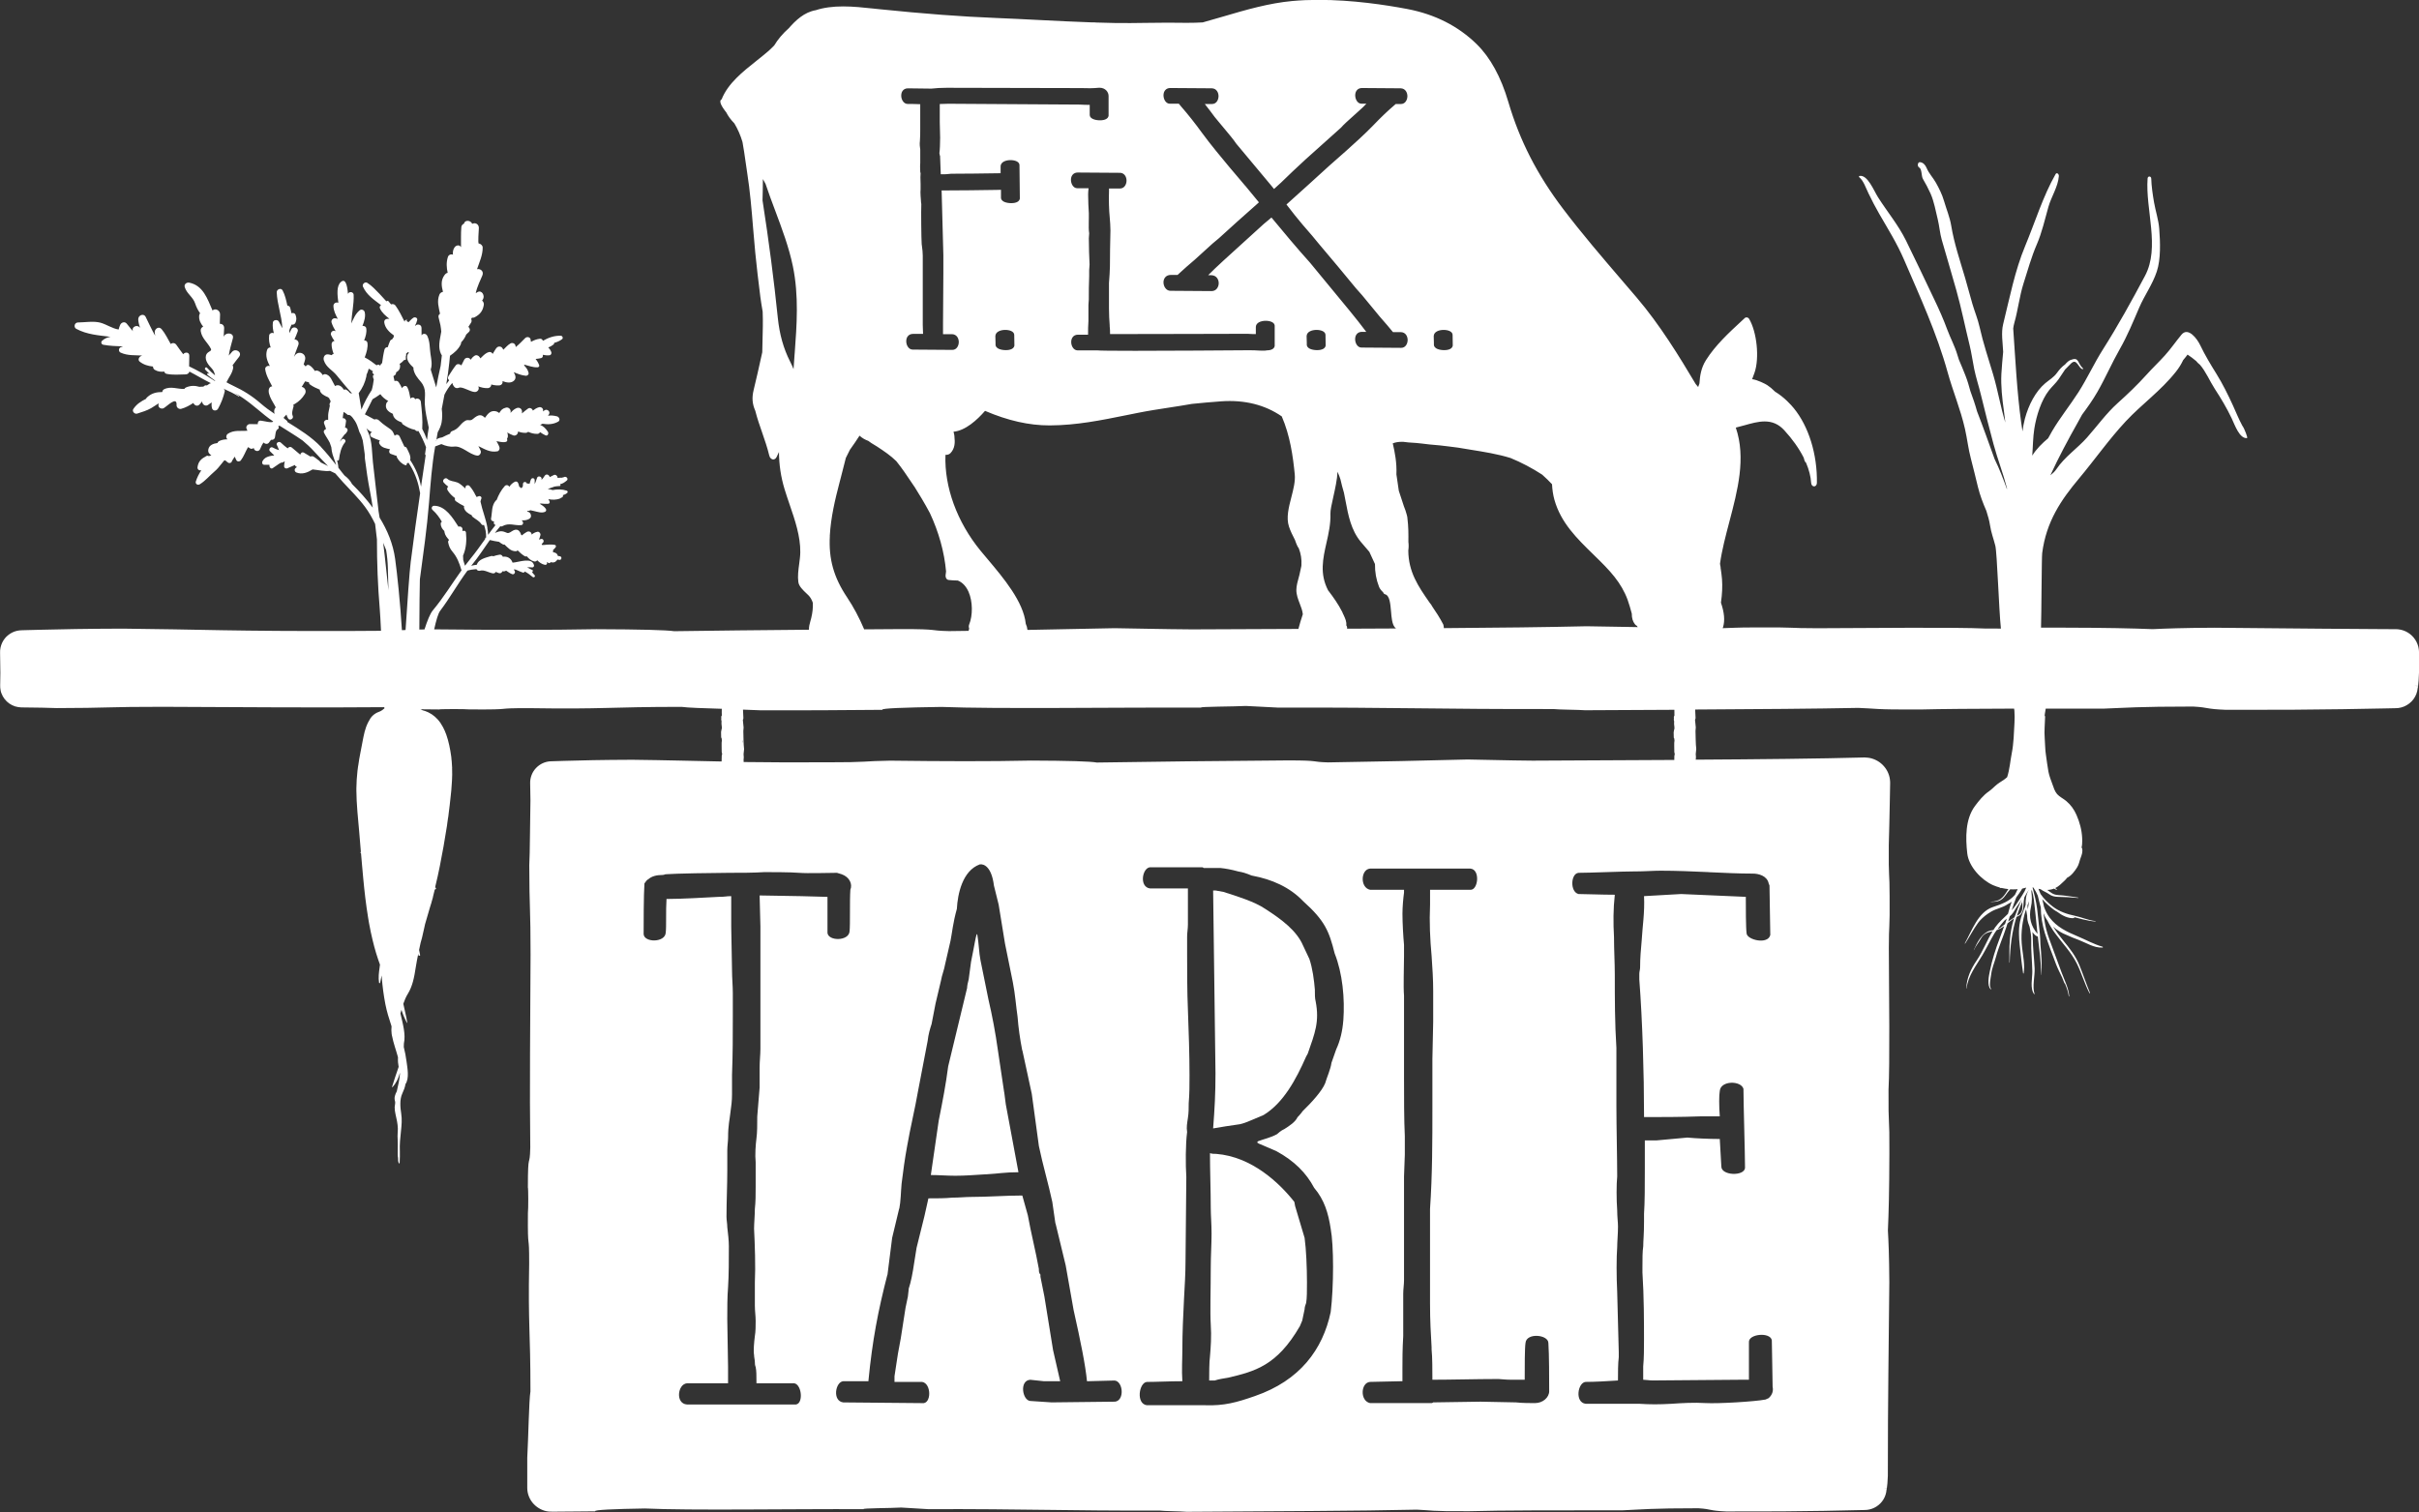 <svg xmlns="http://www.w3.org/2000/svg" id="Layer_2" data-name="Layer 2" viewBox="0 0 850.13 531.49"><rect x="0" y="0" width="850.13" height="531.49" fill="#333333" stroke="none"/><defs><style>      .cls-1 {        fill: #fff;      }    </style></defs><g id="Layer_1-2" data-name="Layer 1"><g><path class="cls-1" d="m445.68,123.05s-.05,0-.1,0c.11,0,.16,0,.1,0Z"></path><path class="cls-1" d="m352.91,384.01l-2.22-14.89c-.83-5.96-1.94-11.91-3.33-17.87l-2.77-13.65c-.55-2.73-.55-5.71-1.11-8.93-.28-1.74-1.11,4.22-2.22,9.43l-.83,6.2c-.28.99-.55,2.23-.55,2.98l-6.65,27.55c-.83,6.45-1.94,12.16-3.33,19.11l-2.77,19.11c3.05,0,5.55.25,8.6.25,3.33,0,6.65-.25,10.54-.5h.28c4.44-.25,6.65-.74,11.37-.74l-4.44-23.83-.55-4.22Z"></path><polygon class="cls-1" points="334.65 122.45 334.65 122.45 334.65 122.46 334.65 122.45"></polygon><path class="cls-1" d="m425.23,405.36c0,6.2.28,13.15.28,19.36,0,2.48.28,5.46.28,8.93,0,3.72-.28,7.94-.28,11.67,0,8.19-.28,15.88,0,20.35.28,3.97,0,7.94-.28,11.17-.28,1.74-.28,6.7-.28,8.44h1.94c1.39-.5,3.33-.74,4.71-.99,9.43-2.23,17.19-4.22,25.23-18.12l.83-1.98.83-3.97c0-.74.28-1.49.55-2.23.28-1.74.28-4.22.28-7.2,0-5.21-.28-11.66-.83-15.64l-3.33-11.17-.28-1.49c-5.27-6.7-14.97-15.88-27.45-16.88-.83,0-1.39,0-2.22-.25Z"></path><path class="cls-1" d="m462.11,348.03c-.28-3.47-.83-7.69-1.94-10.92l-2.22-4.72c-2.22-5.21-7.49-9.18-13.31-12.91-3.6-2.48-9.98-4.47-14.7-5.96l-2.77-.5h-.83l.83,64.28c0,7.2-.28,12.16-.83,19.36l4.44-.74,4.99-.74c1.11-.25,2.5-.74,3.6-1.24l4.71-1.99c6.93-4.22,11.37-12.41,14.97-20.6l.55-.99c2.5-7.2,4.16-11.17,2.77-18.37-.28-.99-.28-2.48-.28-3.97Z"></path><path class="cls-1" d="m850.13,229.19c-.02-.31-.01-.63-.07-.93-.08-.62-.22-1.23-.45-1.8-.43-1.15-1.12-2.19-1.99-3.02-.87-.83-1.91-1.46-3.03-1.84-.55-.19-1.14-.31-1.8-.39l-.78-.04h-.69c-1.84-.01-3.64-.02-5.42-.03-7.08-.05-13.64-.1-19.98-.14-12.67-.11-24.46-.22-37.8-.34-11.35.06-16.72.28-21.61.5-7.03-.28-16.2-.5-32.22-.53-3.01-.02-5.24-.02-7,0,.16-4.42.22-24.73.41-26.17,1.41-11.1,6.67-18.76,12.9-26.2,5.56-6.64,10.64-13.91,16.48-20.16,5.7-6.09,12.32-10.73,17.62-17.43,1.01-1.28,1.85-2.59,2.55-4.09.54-.62,1.04-1.27,1.54-1.93,1.03.7,2.04,1.41,3.03,2.27.36.45.75.86,1.19,1.19.02.02.04.03.07.04,2.07,2.31,3.55,5.89,5.29,8.56,2.16,3.31,4.21,6.72,5.95,10.4,1.08,2.29,2.73,7.13,5.34,6.89.49-.05-1.1-3.52-1.19-3.66-.17-.26-.33-.51-.47-.77-1.22-2.25-2.18-4.67-3.26-7.04-1.69-3.71-3.68-7.7-5.78-11.08-2.03-3.27-4.02-6.54-5.72-10.1-1.11-2.33-4.26-6.52-6.59-3.7-1.97,2.39-3.81,5.06-5.86,7.33-2.07,2.29-4.28,4.37-6.34,6.66-3.25,3.61-6.68,6.89-10.26,10.1-3.93,3.53-7.18,8.06-10.76,12.1-3.28,3.7-7.9,6.83-10.7,11.04-.61.92-1.38,1.57-2.16,2.2,2.98-6.45,6.32-12.69,9.73-18.74.48-.85.95-1.71,1.42-2.58,1.88-2.52,3.71-5.09,5.35-7.93,2.83-4.91,5.13-10.26,7.94-15.18,2.58-4.5,4.66-9.55,6.76-14.45,1.88-4.39,4.67-8.12,6.21-12.75,1.45-4.37,1.21-10.4.86-15.01-.23-3.11-1.31-6.29-1.83-9.33-.46-2.66-.9-5.62-.98-8.34-.03-.92-1.21-.97-1.28-.05-.81,11.01,4.44,24.18-.91,34.24-4.73,8.89-9.52,17.57-14.82,25.92-3.05,4.81-5.5,10.18-8.56,14.97-3.01,4.7-6.44,8.89-9.3,13.76-.47.81-.92,1.63-1.37,2.46-2.07,1.74-4.08,3.69-5.58,6.09.25-3.15.24-6.38.73-9.48.74-4.67,2.47-10.04,5.16-13.47,1.09-1.38,2.35-2.46,3.38-3.92.76-1.09,1.5-2.27,2.27-3.4.67-.68,1.35-1.36,2.02-2.05,2.15-2.21,2.68,1.8,4.19,1.94.11.01.2-.16.1-.26-2.11-1.93-1.27-4.2-4.43-2.96-.63.25-1.29.87-1.89,1.56-1.08.76-1.98,1.76-2.86,2.98-1.14,1.58-2.72,2.45-4.1,3.62-3.4,2.86-5.87,7.65-7.16,12.49-.39,1.48-.65,2.95-.83,4.42-.17-1.03-.33-2.06-.47-3.11-1.5-10.87-2.03-22.12-2.8-33.07.09-.67.22-1.33.4-1.97,1.29-4.52,1.79-9.32,3.21-13.8,1.46-4.59,2.8-9.42,4.68-13.76,1.78-4.11,2.86-8.84,4.09-13.23.98-3.49,3.39-7.06,3.66-10.78.05-.75-.74-1.43-1.15-.69-4.42,7.76-7.18,16.82-10.7,25.28-3.62,8.69-5.42,18.14-7.72,27.43-.77,3.12-.14,6.52,0,9.77-.21,2.58-.51,5.15-.63,7.74-.21,4.22.28,8.7.87,12.85.19,1.37.36,2.79.52,4.23-1.69-5.52-2.64-11.36-4.29-16.9-1.65-5.54-3.49-11-4.77-16.71-.61-2.76-1.72-5.38-2.51-8.07-.89-3.04-1.68-6.13-2.57-9.17-1.78-6.04-3.84-12.05-4.88-18.36-.47-2.89-1.71-5.85-2.52-8.65-.67-2.31-1.75-4.46-2.87-6.45-1.04-1.85-2.4-3.15-3.24-5.13-.51-1.2-1.23-1.92-2.29-2.07-.87-.13-1.12,1.43-.35,1.86,1.04.58.73,2.99,1.32,4.01.98,1.68,1.9,3.39,2.71,5.21,1.22,2.79,1.76,5.96,2.5,8.98.58,2.35.77,5.01,1.43,7.28,1.71,5.89,3.44,11.77,5.11,17.67,1.8,6.38,3.08,12.92,4.68,19.37.68,2.77,1.03,5.56,1.61,8.36.62,3,1.59,5.92,2.31,8.88,1.45,5.9,2.91,11.73,4.49,17.57,1.41,5.22,3.36,10.18,4.71,15.42v.34c-1.31-3.6-2.65-7.16-4.34-10.56-2.04-5.62-4.01-11.25-6.18-16.8-.67-2.43-1.48-4.78-2.34-7.11-.49-1.85-1.03-3.67-1.73-5.46-.73-1.88-1.51-3.73-2.3-5.57-.18-.57-.37-1.14-.54-1.71-.9-3.07-2.47-5.94-3.57-8.92-1.31-3.57-2.86-7.05-4.47-10.41-3.33-6.96-6.62-13.98-10.03-20.88-2.75-5.55-6.6-10.12-9.82-15.2-1.46-2.29-3.67-8.05-6.53-7.48-.14.03-.24.3-.09.42,1.5,1.18,2.38,3.87,3.28,5.72,1.18,2.44,2.41,4.83,3.75,7.14,3.11,5.41,6.25,10.36,8.79,16.28,5.53,12.86,11.44,25.62,15.28,39.49,1.86,6.72,4.52,12.97,6.08,19.86.79,3.48,1.16,7.01,2.08,10.46.88,3.3,1.64,6.61,2.47,9.94.73,2.94,1.78,5.71,2.96,8.4.53,1.69,1.05,3.39,1.31,5.15.35,2.41,1.27,4.79,1.85,7.13.63,2.59,1.24,22.33,1.96,29.11-1.48,0-3.26,0-5.43-.01-10.17-.49-40.43-.2-59.12-.11-10.65,0-7.11-.39-21.65-.28-7.13,0-7.67.18-11.6.26.06-.13.13-.26.17-.41.67-2.32.43-5.05-.76-8.56.44-3.05.56-5.75.37-8.28-.09-1.17-.26-2.38-.43-3.54l-.06-.35c.01-.23,0-.57-.12-.88-.03-.24-.06-.47-.09-.65.66-4.77,1.94-9.6,3.28-14.71,2.91-11.04,5.92-22.44,2.27-33.13,1.01-.24,2.03-.53,3.02-.8,2.49-.7,4.84-1.36,7.12-1.36,2.75,0,4.94.98,6.88,3.08,2.84,3.08,5.2,6.41,6.81,9.59.03.09.06.18.09.26.07.21.13.4.17.61.08.39.27.71.58.94,1.06,2.48,1.67,4.87,1.81,7.11.05.85.58,1.23,1.04,1.23s.96-.39.98-1.24c.16-10.03-2.88-19.84-8.13-26.25-.89-1.08-3.3-3.82-6.58-5.81-1-1-1.85-1.71-2.77-2.31-.6-.39-3.42-1.85-5.28-2.07.29-.74.57-1.51.85-2.31,1.77-5.12.82-14.33-1.94-18.94-.3-.49-1.05-.64-1.47-.26l-1.19,1.1c-4.49,4.15-9.14,8.45-12.47,13.71-1.73,2.73-2.13,5.55-2.3,8.2-.17.4-.32.82-.45,1.26-.28-.38-.58-.74-.88-1.07-5.77-9.7-12.59-20.84-20.7-30.35-1.72-2.02-3.45-4.04-5.18-6.05-6.96-8.12-14.16-16.51-20.72-25.17-9.13-12.05-15.24-23.99-19.24-37.59-2.57-8.75-6.31-15.58-11.11-20.29-6.47-6.35-14.67-10.51-24.39-12.36-7.68-1.46-19.33-3.21-31.2-3.21-3.21,0-6.28.13-9.12.39-8.31.75-16.44,3.13-24.3,5.44-2.4.7-4.88,1.43-7.28,2.09-1.65.1-3.46.15-5.71.15-1.2,0-2.39-.01-3.57-.03-1.08-.01-2.15-.02-3.21-.02h-.25c-2.45,0-4.95.04-7.36.07-3.39.05-6.9.1-10.35.05-1.97-.03-3.97-.09-5.9-.15l-1.13-.03-.59-.05c-.26-.02-.52,0-.7.01-6.28-.21-12.67-.54-18.85-.85-4.95-.25-10.06-.51-15.09-.71-12.17-.48-25.23-1.47-41.1-3.1-.63-.06-1.26-.13-1.9-.2-3.49-.37-7.1-.76-10.69-.76s-6.88.43-9.54,1.32c-4.12.7-7.14,3.61-9.53,6.35-2.08,1.84-3.85,3.93-5.09,6.01-.11.12-.23.24-.34.36l-.11.11c-.48.45-.96.91-1.42,1.37-1.36,1.19-2.81,2.34-4.34,3.56-4.97,3.95-10.12,8.03-12.31,13.62h-.08s-.06.05-.06.05c-.17.12-.28.31-.31.54-.16,1.26,2.06,3.93,2.07,3.93.65,1.31,1.62,2.63,2.86,3.89,1.2,1.99,2.14,4.14,2.86,6.55.43,2.32.76,4.66,1.08,6.92.19,1.31.37,2.59.56,3.83,1.02,6.48,1.57,13.1,2.09,19.51.23,2.83.48,5.75.76,8.63.48,4.97,1.09,9.93,1.77,15.43.2,1.59.48,3.26.78,5.02l.05.27c.14,3.47.04,6.95-.05,10.31-.04,1.34-.07,2.69-.09,4-1.16,5.3-2.09,9.4-3.03,13.27-.66,2.73-.49,4.86.58,7.3.65,2.59,1.54,5.15,2.4,7.62.91,2.63,1.85,5.35,2.51,8.11.19.81.77,1.37,1.41,1.37.29,0,.83-.12,1.21-.92.27-.55.53-1.12.79-1.7.03,4.49.67,8.76,1.95,13.01.54,1.78,1.17,3.63,1.78,5.42,1.89,5.52,3.85,11.23,3.76,16.87-.02,1.33-.21,2.73-.39,4.09-.28,2.1-.58,4.28-.29,6.35.21,1.49,1.66,2.85,2.83,3.95.27.25.53.49.75.72.63.63,1.13,1.49,1.52,2.62.07,1.74-.12,3.49-.57,5.34-.08.34-.18.68-.28,1.03-.28,1.01-.57,2.04-.52,3.08-16.91.14-32.89.31-47.36.52-2.66-.41-11.79-.65-27.37-.7-16.86.32-35.66.27-56.98.05.69-3.11,1.39-5.59,2.09-6.5,3.45-4.55,6.21-9.58,9.61-14.15,1.02-.3,2.08-.45,3.15-.52.2.48.8.69,1.29.55,1.46-.42,3.07.73,4.52.94.45.06.8-.17.97-.52.35.16.7.31,1.1.43.6.17,1.1-.14,1.22-.64.14,0,.28.02.41.03.34.02.66-.08.93-.26.68.47,1.36.94,2.09,1.23.74.29,1.32-.66.84-1.24-.94-1.14,1.95.32,1.89.29.33.15.66.28,1.01.38.34.13.61-.08.73-.36,1,.54,1.9,1.2,2.78,1.94.38.33,1.03-.17.7-.59-.26-.33-.48-.6-.7-.81-.1-.18-.2-.35-.3-.52.04,0,.08.01.12.01.3.02.4-.36.13-.49-.26-.13-.51-.27-.76-.4-.05-.08-.14-.12-.23-.12-.31-.16-.62-.32-.93-.48.6-.03,1.2-.04,1.82.02.39.04.7-.4.61-.76-.74-2.95-5.15-1.08-7.54-.91-.57-1.65-1.96-2.3-3.43-2.08-.16-.44-.61-.79-1.08-.73-.8.11-1.53.32-2.26.57-.24-.11-.5-.16-.76-.08-2.04.61-4.43,1.09-5.07,3.07-.66.07-1.3.18-1.93.35.08-.11.16-.22.25-.32,2.27-2.77,4.23-5.79,6.29-8.73,1.06.27,2.14.47,3.23.63.42.33.88.65,1.4.92.16.08.34.08.52.03,1.21,1.11,2.17,2.38,4.01,2.36.26,0,.46-.14.59-.33.73.73,1.49,1.42,2.4,2,.3.19.59.2.84.1.7.82,1.43,1.52,2.58,1.81.39.1.89-.07,1.07-.42.77.77,1.64,1.4,2.7,1.61.39.08.77-.16.78-.58-.03-.11-.07-.22-.1-.33.05,0,.1,0,.15,0,.12.07.27.15.51.28.26.14.58-.05.64-.31.13.01.26.03.38.06.95.22,1.67-.28,2.02-.96.27.04.53.09.8.11h0c.74.05.94-1.2.04-1.29-.22-.02-.44-.07-.66-.11-.12-.56-.5-1.05-1.25-1.22-.17-.04-.32-.06-.48-.08.01-.04.02-.07.03-.11,0,0,0-.02,0-.03.05-.2.05-.41.01-.63.31-.28.6-.57.89-.93.23-.29.17-.81-.26-.88-.89-.15-1.77-.13-2.67-.09-.74.03-2.87.56-1.51-.67.54-.49.11-1.5-.64-1.32-.27.06-.52.14-.76.23.21-.52.39-1.04.52-1.61.13-.58-.46-1.28-1.07-1.15-.85.18-1.47.53-2.02.99,0-.88-.89-1.36-1.69-.94-.65.34-1.19.78-1.74,1.22-.07-.05-.15-.1-.23-.14-.48-1.47-1.38-2.63-3.37-1.26-1.66,1.15-1.5.28-3.27-.02-.8-.14-1.74.18-2.62.59.61-.82,1.25-1.61,1.91-2.38.19.11.44.13.71-.02,2.43-1.33,4.21-.13,6.63-.37.79-.08.84-1.06.34-1.48-.05-.07-.1-.14-.16-.21,1.08.05,2.16-.05,2.95-.77.6-.54.27-1.71-.37-2.08-.12-.07-.39-.18-.7-.31.04-.05.07-.11.11-.16.2,0,.4,0,.59-.02.15-.01.29-.11.41-.22.46.1.92.2,1.39.31,1.18.27,2.7.82,3.86.24.44-.22.45-.74.19-1.1-.57-.78-1.34-1.25-2.12-1.73.14-.01.29-.03.43-.05.03,0,.05-.02.07-.02.81.11,1.63.16,2.48.1.34-.03.65-.34.53-.7-.11-.35-.27-.64-.45-.93,1.38.27,2.76.31,4.17-.26.14-.06.24-.16.3-.27.05,0,.11,0,.17-.02.39-.04.61-.54.47-.88.61-.15,1.14-.41,1.56-.82.26-.26.06-.66-.24-.75-1.59-.51-3.3-.52-4.94-.2-.56-.19-1.14-.31-1.71-.35.71-.29,1.42-.56,2.14-.78.08-.02.14-.06.2-.1.26,0,.42-.04.68-.1.43-.03.86-.06,1.29-.1.04,0,.06-.03.09-.04,0,0,.02,0,.03-.02.03-.03.05-.07.05-.11,0-.02,0-.03.01-.04,0-.02,0-.03,0-.05,0-.04-.03-.08-.06-.11,0,0-.01,0-.02-.02-.02-.02-.05-.04-.08-.04.03-.07.04-.15.04-.22.81-.15,1.52-.59,2.27-1.23.83-.59-.2-1.78-1.03-1.2-.26.06-.52.12-.78.19-.06-.01-.12-.03-.19-.03-.4.02-.79.04-1.19.08.04-.64-.67-1.34-1.32-1.01-.48.24-.96.48-1.44.72-.17-.78-1.16-1.31-1.74-.49-.33.55-.72,1.05-1.16,1.5.02-.11.03-.21.05-.32.14-.93-1.36-1.3-1.61-.38-.21.61-.4,1.06-.54,1.53-.09.21-.18.42-.28.63,0-.46,0-.92,0-1.39,0-.8-1.04-.94-1.33-.23-.19.47-.33.98-.47,1.52-.14-.05-.28-.09-.44-.11-.18-.02-.35,0-.51.02-.13-.74-1.33-.76-1.37.09-.02.3-.03.6-.05.9-.18.21-.35.44-.5.69-.08-.16-.22-.27-.38-.32-.12-.11-.25-.21-.39-.28-.09-.43-.21-.87-.4-1.31-.17-.41-.71-.62-1.11-.42-.83.42-1.48,1.04-1.98,1.79,0,0,0-.01-.01-.02-.33-.65-1.11-.78-1.61-.22-1.27,1.43-2.14,3.09-2.82,4.85-.06.03-.13.06-.18.11-1.68,1.73-1.34,4.18-1.78,6.42-.13.65.51,1.06,1.05,1.01-.02.13-.06.27-.08.4-.07.46.23.77.61.86-.91,1.14-1.77,2.3-2.62,3.47,0-.82-.1-1.6-.27-2.36.02-.03.04-.06.03-.1-.52-3.16-1.79-6.1-2.44-9.22.07-.35.16-.7.3-1.05.26-.64-.54-1.1-1.05-.79-.22,0-.42.11-.54.29-.13-.27-.29-.52-.48-.76-.54-1.13-1.2-2.17-2.05-3.16-.44-.51-1.44-.3-1.46.44,0,.14,0,.28,0,.42-.95-.74-1.71-1.67-2.91-2.13-1.18-.46-2.49-.37-3.44-1.26-.77-.72-1.99.52-1.3,1.3.49.55,1.03,1.02,1.6,1.44-.38.26-.52.81-.22,1.29.7,1.13,1.6,2,2.62,2.75-.16.36-.1.81.27,1.08.92.68,1.91,1.23,2.91,1.73-.07.2-.09.42-.02.66.34,1.24,1.48,1.95,2.68,2.54.03.21.13.42.34.58,1.06.87,2.31,1.38,3.08,2.57.23.35.59.38.9.25.51,1.42.8,2.86.74,4.27,0,.06.01.11.04.16-.08.02-.16.03-.23.06-.16.05-.17.27-.06.37-1.69,2.36-3.36,4.75-5.24,7.03-.67.81-1.31,1.64-1.93,2.47-.18-.67-.38-1.34-.61-1.99,0-.53-.03-1.07-.07-1.6,0,0,0-.01,0-.01.06-.05.09-.11.1-.19,1.03-2.45,1.2-5.26.93-7.87-.06-.63-.78-.8-1.24-.51,0-.2.01-.4.02-.6.02-.83-.85-1.22-1.41-.95-2.01-3.14-4.61-7.33-8.52-7.36-.86,0-1.2.94-.56,1.5,1.34,1.18,2.37,2.61,3.25,4.13-.23.1-.41.31-.41.62,0,1.21.58,1.95,1.29,2.65-.01.09-.01.19,0,.29.24,1.28.93,2.01,1.64,2.83-.24.19-.39.49-.33.81.24,1.33.67,2.3,1.55,3.34,1.59,1.88,2.38,3.95,3.07,6.28.02.09.06.16.1.23-3.37,4.69-6.37,9.63-10.09,14.08-.97,1.16-1.95,3.64-2.94,6.71-.65.01-1.25.02-1.81.04.05-7.29.1-15.26.19-17.65,1.21-9,2.5-18,3.22-27,.53-6.59,1-13.21,2.16-19.72.73-.25,1.46-.52,2.18-.82,1.41.65,3.1,1.05,4.4.88,2.82-.38,5.35,2.78,8.17,3.17.83.12,1.48-.87,1.27-1.61-.12-.43-.51-1.09-.84-1.73,2.16,1.02,4.05,2.32,6.68,1.83.61-.12.9-.89.73-1.43-.24-.78-.68-1.45-1.06-2.14,1.81.38,4.37.82,3.7-.82.27-.41.39-.9.29-1.36,0-.31-.07-.61-.21-.88.67.39,1.35.75,2.12,1.03.89.32,1.74-.51,1.69-1.37.86.32,1.76.51,2.73.48.34-.01.62-.16.83-.36,1,.45,2.05.75,3.25.72.39,0,.74-.26.94-.6.59.42,1.21.8,1.89,1.11.8.37,1.22-.68.85-1.25-.79-1.21-1.6-1.98-2.75-2.46.1,0,.2-.03.29-.08.21-.1.4-.19.59-.28,1.86.3,3.7.26,5.49-.74.86-.48.35-1.66-.41-1.86-1.17-.32-2.18-.36-3.17-.21.13-.18.26-.36.37-.56.53-.95-.72-1.96-1.58-1.36-.19.14-.4.27-.59.41.01-.07.03-.13.05-.2.18-.85-.64-1.5-1.43-1.28-.82.22-1.5.67-2.14,1.17-.22-.69-1.02-1.19-1.72-.69-.74.53-1.45,1.1-2.13,1.69.03-.23.05-.46.04-.67-.05-1.06-1.01-1.59-1.95-1.18-.92.4-1.53,1.01-2.09,1.68.01-.17.02-.33.04-.5.07-.86-.82-1.6-1.65-1.37-1.29.34-1.67.78-2.35,1.89-.03-.02-.05-.03-.08-.05-.28-.2-.57-.37-.89-.5-2.04-.57-3.03.8-4.07,2.24-1.23-1.24-2.2-1.32-4.22.42-1.04.9-1.61.02-2.65.61-2,1.14-2.14,2.78-4.66,3.64-.43.15-.66.52-.7.91-.94.38-1.86.81-2.75,1.28-.65.08-1.29.26-1.86.62-.21.13-.3.44-.19.66-.04.03-.08.06-.11.09,0-.05.02-.1.02-.15.19-.99.36-1.99.52-2.99.73-1.21,1.23-2.63,1.37-3.45.28-1.63.26-3.22.06-4.78.31-1.66.63-3.33.94-4.99.76-1.52,1.66-2.91,2.78-4.15.06.45.28.92.72,1.44.41.48,1.09.5,1.62.26,1.14-.51,4.08,1.53,5.59,1.51,1-.02,1.68-1.04,1.19-1.95,0,0-.02-.03-.02-.04,1.05.39,2.12.68,3.35.62.79-.04,1.24-.61,1.23-1.28.92.26,1.86.4,2.84.32.78-.06,1.29-.74,1.1-1.51,1.39.55,2.78.77,3.81.04,1.18-.84.8-2.04.14-3.18,1.35.56,2.68,1.12,4.23,1.27.54.05,1.12-.42,1-1-.24-1.13-.84-1.83-1.49-2.55-.02-.12-.05-.25-.09-.38,1.57.37,3.04,1.04,4.74.96.34-.02.71-.36.57-.73-.32-.84-.74-1.58-1.27-2.21.66-.06,1.31-.15,1.97-.31.53-.13.67-.69.57-1.15.74.16,1.49.26,2.35.17.55-.06.81-.69.62-1.15-.3-.73-.66-1.23-1.05-1.6.6-.22,1.17-.53,1.76-.98.24-.18.32-.41.31-.63.97-.26,1.89-.64,2.77-1.29.5-.37.13-1.2-.44-1.22-2.3-.07-4.38.68-6.3,1.78-.12-.43-.51-.78-1.02-.72-1.24.14-2.19.56-3.17,1.09-.04-.22-.08-.45-.11-.67-.02-1.03-1.28-1.29-1.92-.66-1.1,1.08-2.13,2.2-3.32,3.16-.02-.08-.03-.16-.05-.25-.03-.93-1.03-1.47-1.83-1.01-.99.57-1.68,1.45-2.48,2.2-.08-.16-.17-.32-.28-.5-.42-.71-1.4-.84-2-.26-.5.48-.95,1.47-1.47,2.23-.9-1.6-2.78-.06-4.31,1.56-.1-.14-.2-.28-.28-.44-.35-.57-1.16-.88-1.76-.48-.69.45-1.04.9-1.33,1.41-.08-.1-.16-.21-.26-.31-.56-.59-1.63-.48-2.03.25-.37.68-.7,1.37-1.04,2.06-.03-.03-.05-.05-.08-.08-.45-.45-1.38-.56-1.82-.01-.98,1.22-1.74,2.52-2.6,3.83-.38.58-.2,1.18.23,1.47-.36.44-.69.89-1.01,1.36.42-2.47.79-4.96,1.04-7.46.08-.84.17-1.68.25-2.51,1.53-1.06,2.88-2.19,3.74-3.91.14-.27.19-.55.19-.82.77-.79,1.38-1.7,1.78-2.74.3-.29.6-.59.92-.88.6-.57.37-1.4-.17-1.81.01-.02.02-.03.04-.05.3-.46.59-.92.88-1.38.3-.46.27-.94.07-1.33.09-.16.19-.32.29-.48.3.06.61.05.89-.1,1.91-1.01,2.92-2.22,3.26-4.41.09-.58-.18-1.13-.6-1.49.09-.14.19-.28.28-.42.8-1.2-.31-3.44-1.9-2.55-.22.12-.42.25-.61.38.42-2.23,1.77-4.88,2.33-6.26.6-1.47-.72-2.45-1.88-2.18.83-2.51,2.03-4.98,1.98-7.67,0-.64-.73-1.33-1.36-1.34-.39,0,0-4.8.02-5.44.04-1.19-1.02-2.03-2.16-1.58-.06.02-.13.06-.19.1-.26-.73-1.01-1.11-1.68-1.07-.56.03-1.08.35-1.2.99-.49.2-.88.62-.93,1.21-.21,2.36-.07,4.72-.12,7.07-.05-.07-.09-.15-.15-.22-.56-.73-1.62-.39-2.08.23-.58.79-.69,1.69-.6,2.63-.71-.32-1.55.06-1.78.81-.61,1.94-.46,3.75-.07,5.56-.36.04-.72.27-1.09.76-1.41,1.89-1.09,3.9-.56,5.92-.54.09-1.04.44-1.25.95-.97,2.39-.22,4.54.21,6.75-.42.27-.68.75-.49,1.34.21.87.41,1.74.62,2.61,0,.03.01.06.02.09.13.73.22,1.47.29,2.21-.04.24-.07.47-.12.7-.43,2.43-1.07,4.86.03,7.2.08.17.18.32.29.46-.14,1.23-.27,2.47-.42,3.7-.58,2.5-1.09,5.03-1.56,7.57-.25-.79-.5-1.57-.73-2.37-.35-1.21-.7-2.35-1.07-3.46-.04-.16-.08-.32-.12-.47.61-1.7.17-3.66-.09-5.44-.32-2.2-.15-4.28-1.11-6.33-.42-.91-1.54-1.01-2.02-.22-.02-.86-.02-1.72-.02-2.58,0-1.33-1.58-1.58-2.26-.7-.01-.03-.02-.06-.03-.09,0,0,0,0,0-.01.35-.65.62-1.32.78-2.02.17-.81-.84-1.14-1.39-.76-.66.45-1.14,1.03-1.68,1.56-.06-.06-.14-.12-.23-.19-.11-.09-.25-.13-.39-.15.01-.23.02-.45.03-.68-.23.19-.47.36-.73.5,0,.13,0,.26-.02.39,0,0,0,0,0,0-.99-1.95-1.95-3.94-3.21-5.71-.38-.54-1.05-.66-1.57-.44-.3-.37-.59-.75-.91-1.1-.24-.27-.54-.17-.72.05-.92-.95-1.8-2.02-2.41-2.63-1.4-1.41-2.64-2.83-4.33-3.9-.79-.5-1.89.48-1.52,1.33,1.31,2.99,3.93,4.63,6.36,6.51-.37.24-.6.71-.39,1.14.78,1.66,2.04,2.63,3.33,3.65-1.1-.05-2.01.24-1.77,1.5.35,1.86,1.74,3.24,3.37,4.38-.09.18-.11.39-.09.6,0,0,0,0,0,0-.23.26-.42.53-.58.81-.28.03-.54.19-.69.52-.32.73-.59,1.46-.82,2.2-.46-.08-1,.24-1.13.76-.41,1.61-.64,3.23-.86,4.85-.21.09-.39.24-.5.51-.05.13-.1.26-.16.38-.29-.42-.94-.55-1.24-.11-1.34-1.04-2.69-2.04-4.2-2.81.67-1.76,1.19-3.56.95-5.14-.09-.58-.62-.84-1.15-.83.54-1.4.96-2.8.74-4.23-.11-.69-.75-.94-1.34-.85.7-1.76,1.18-3.51.77-4.95-.19-.66-1.12-1.05-1.69-.6-1.58,1.25-2.22,3.02-3.01,4.66.15-3.36.98-6.73.84-10.08-.05-1.05-1.54-1.29-1.98-.36,0,.02-.01.04-.02.05-.24-3.09-.88-5.57-2.47-4.2-1.65,1.43-1.24,4.56-.91,7.33-.77-.32-1.74.16-1.72,1.1.02,1.7.78,3.14,1.53,4.56-.31-.14-.67-.22-1.09-.22-.76,0-1.33.8-1.1,1.52.34,1.09.87,2.09,1.45,3.05-.12-.05-.22-.11-.35-.15-.79-.25-1.61.69-1.3,1.44.31.76.74,1.46,1.23,2.13-.02,0-.03,0-.05,0-.61.07-.97.53-.97,1.13-.01,1.01.26,2.2.72,3.4-.29.05-.56.22-.73.46-.4-.14-.8-.24-1.22-.29-1.24-.15-1.82,1.1-1.49,2.12.81,2.5,2.97,3.35,4.55,5.31,1.7,2.1,3.4,4.19,5.25,6.16,0,.04-.01.08-.01.11,0,.04,0,.07,0,.1-.1-.06-.21-.11-.33-.15-.08-.02-.14-.02-.22-.02-.38-.49-.83-.91-1.36-1.2-.28-.16-.56-.11-.79.04-.7-1.04-1.56-1.84-2.63-1.57-.19.05-.37.13-.52.26-1.03-1.64-1.55-3.99-3.51-4.2-.33-.03-.61.12-.79.35-.55-.86-1.25-1.55-2.19-1.62-.24-.02-.43.06-.58.18-.54-.77-1.06-1.5-1.96-2.04-.5-.3-1.08-.09-1.27.43-.23-.25-.47-.49-.72-.72,0-.01-.01-.03-.02-.04.19-.53.37-1.07.5-1.63.53-2.18-2.33-3.35-3.55-1.51-.12.17-.23.35-.35.52.19-.55.39-1.11.58-1.65.34-.81.64-1.65.95-2.51.41-1.13-.45-1.95-1.36-1.99.42-.88.78-1.81,1.13-2.77.46-1.28-1.59-2.02-2.19-.84-.23.46-.49.94-.75,1.45.02-.37.03-.75.02-1.11.22-.66.5-1.32.78-1.94.59.2,1.26-.2,1.44-.82.32-1.1.32-1.39-.02-2.51-.21-.7-.9-.87-1.46-.64-.16-.62-.25-1.27-.45-1.95-.15-.49-.56-.72-.99-.74-.42-1.84-.77-3.63-1.68-5.35-.54-1.02-2.1-.38-2.06.67.16,4.17,1.72,8.17,1.95,12.28-.01.1-.02.2-.03.3-.39-.75-.74-1.54-1.18-2.3-.46-.81-1.99-.64-2.1.36-.14,1.35.03,2.58.36,3.76,0,0,0,0-.02-.01-.6-.32-1.55.02-1.64.76-.19,1.52.07,2.9.53,4.24-.54-.05-1.05.24-1.26.87-.67,2.1.06,3.89.97,5.68-.07-.02-.14-.04-.22-.06-.67-.16-1.51.41-1.41,1.16.31,2.26,1.48,4.08,2.46,6.04-.43,0-.77.17-1,.58-1.2,2.15,2.47,6.56,2.2,6.85-.59.63-.61,1.43-.35,2.23-1.7-1.13-3.35-2.33-4.87-3.65-3.06-2.66-6.11-4.57-9.8-6.29-.77-.36-1.52-.76-2.25-1.17.82-1.76,2.04-3.11,2.36-5.08.05-.31-.04-.62-.22-.88.76-1.07,1.59-2.08,2.29-2.99,1.22-1.6-1.18-3.16-2.46-1.77-.4.43-.79.89-1.16,1.34.29-2.06.92-4.12,1.43-6.05.51-1.9-2.25-2.3-3.07-.85-.05.1-.1.21-.15.31.06-1.01.13-2.03.16-3.06.02-1.05-.73-1.54-1.53-1.54.02-1.09.09-2.19.1-3.29.02-1.46-1.72-2.31-2.65-1.37-1.79-4.12-3.31-8.81-8.18-9.79-.9-.18-1.89.55-1.59,1.55.67,2.3,2.89,3.45,3.65,5.74.44,1.32,1.01,2.43,1.75,3.47-.17.22-.29.5-.32.8-.15,1.64.55,2.81,1.41,3.91-.59.22-.98.82-.87,1.55.38,2.61,2.48,4.02,3.59,6.26.46.92-1.4.85-1.75,2.34-.43,1.83.97,3.4,2.1,4.61.68.74.89,1.54,1.1,2.36-1-.82-1.95-1.71-2.84-2.68-.39-.43-.99.25-.6.67.47.51.95,1,1.45,1.47-.16-.05-.31-.11-.47-.15-.29-.08-.43.34-.23.51.88.71,1.79,1.37,2.7,2.02-.01.06-.03.11-.04.16-.25-.16-.51-.3-.76-.47-2.66-1.76-5.45-3.32-8.33-4.69.02-1.25.04-2.51.06-3.77.02-1.29-1.54-1.36-2.13-.49-.82-1.11-1.66-2.21-2.44-3.35-.47-.69-1.42-.73-1.95-.25-1.03-1.77-1.89-3.67-3.22-5.24-.99-1.16-2.53-.06-2.41,1.23.04.37.09.74.16,1.1-1.22-2.13-2.24-4.41-3.31-6.57-.75-1.53-2.77-.57-2.64.93.09,1.01.33,1.96.64,2.88-.07-.08-.13-.17-.2-.24-.85-.97-2.82-.1-2.35,1.23.03.06.05.12.08.19-.83-.86-1.54-1.91-2.26-2.72-.73-.81-1.9-.37-2.27.52-.24.56-.41,1.07-.53,1.59-2.18-.31-4.27-1.81-6.39-2.39-2.38-.65-5.46-.11-7.92-.08-1.2.01-1.62,1.68-.56,2.25,3.74,2.01,7.9,2.27,12.01,2.79h0c-1.06.18-2.07.57-2.96,1.4-.53.49-.23,1.28.45,1.4,2.28.42,4.6.48,6.92.57-.25.09-.51.17-.77.27-.83.31-.91,1.52-.09,1.91,2.49,1.14,5.03.87,7.58,1.03-.14.06-.26.13-.41.19-.72.32-1.21,1.37-.44,1.97,1.41,1.1,3,1.54,4.66,1.71,0,.46.2.91.6,1.15,1.15.69,2.23.75,3.35.62.1.39.37.71.83.8,2.27.46,4.41.24,6.71.19.7-.02,1.14-.45,1.32-.98,2.54,1.31,4.99,2.83,7.54,4.07-.15.02-.29.06-.43.14-.35.21-.66.43-.97.65-.46-.15-.93.07-1.23.43-.49,0-.95.01-1.38.07-1.56-.47-3.07-.51-4.79.23-.26.11-.41.29-.51.49-2.34.16-4.84-1.11-7.22.17-.34.18-.52.55-.55.93-1.89,0-3.68.34-5.23,1.76h0c-.07.06-.14.12-.21.19-.14.14-.22.28-.27.43-1.71.88-3.28,1.79-4.47,3.58-.57.86.48,1.91,1.36,1.62,1.66-.54,3.42-1.05,4.94-1.94.89-.52,1.71-1.12,2.58-1.65.13-.97.11-.76-.06.61-.11.97,1.14,1.5,1.87,1.06,1.29-.76,4.7-4.34,4.5-1.06-.05.84.81,1.53,1.62,1.31,1.61-.44,2.96-1.21,4.27-2.06.35.83,1.41,1.36,2.16.54.34-.36.65-.74.96-1.11-.1.99,1.06,1.87,1.97,1.31.47-.29.92-.62,1.35-.94-.07.66-.06,1.33.13,2.05.26,1.01,1.64,1.02,2.11.18,1.08-1.92,1.83-3.9,2.35-6.04.12-.49-.14-.85-.48-1,0,0,0-.02.01-.03,1.87.82,3.7,1.69,5.44,2.79.11.07.21-.08.11-.16-.49-.39-1.01-.74-1.53-1.09,3.99,2.19,7.1,5.03,10.62,7.88.92.75,1.89,1.44,2.87,2.12-.02.03-.05.05-.07.07-.44.54-3.34-.28-4.29-.36-.82-.07-1.15.6-1.06,1.25-.93-.02-1.86-.03-2.79-.04-.74-.01-1.48.82-1.18,1.56.12.31.23.56.33.77-2.37.22-4.74-.36-6.88,1.08-.63.42-.77,1.5-.1,1.95-.96.01-1.9.12-2.86.56-.34.16-.58.43-.68.73-1.53.2-2.93.76-3.21,2.23-.2,1.05.31,1.67,1.06,2.07-.29.11-.59.22-.88.33-.24-.16-.54-.22-.83-.07-1.83.96-2.88,1.86-3.17,3.98-.07.48.29,1.02.79,1.06.2.02.38,0,.56,0-.86,1.23-1.51,2.61-1.92,3.88-.29.9.63,1.49,1.38,1.03,1.99-1.22,3.41-3.01,5.17-4.5.98-.82,1.63-1.66,2.42-2.65,1.39-1.74.97-1.48,2.29-.49.55.41,1.36.08,1.46-.61.31-.49.61-.97.92-1.46.19.44.39.88.62,1.29.32.55,1.2.48,1.54.02,1.07-1.4,1.59-3.03,2.46-4.52.05-.05.1-.09.16-.13.13.1.28.21.49.36.47.35,1.05.28,1.41-.09.03.09.05.18.08.28.3.93,1.69,1.14,2.14.2.35-.73.69-1.69,1.26-2.38.43.53,1.31.7,1.82.11.3-.35.56-.7.8-1.06.55.12,1.19-.13,1.36-.81.24-1,.09-2.45,1.12-3.01.33-.18.29-.69.03-.88.16-.13.31-.23.46-.28,2.7,1.74,5.49,3.38,8.11,5.22,1.4,1.17,2.74,2.4,3.96,3.74,1.64,1.79,3.31,3.53,4.99,5.25-.29-.15-.59-.29-.86-.44-.54-.28-1.09-.55-1.66-.81-.11-.12-.23-.24-.35-.35-.11-.21-.29-.38-.52-.47-.52-.44-1.07-.84-1.6-1.19-.4-.27-.84-.26-1.17-.06-.76-.46-1.51-.93-2.28-1.37-.66-.38-1.18.1-1.32.68-1.01-.79-1.93-1.7-2.97-2.5-.55-.43-1.18-.18-1.46.29-.81-.59-1.57-1.24-2.37-2-.76-.72-2.02.22-1.29,1.07.22.52.43,1.04.65,1.56-.8-.23-1.57-.54-2.29-.96-.75-.36-1.51.72-.94,1.32,2.12,2.23,1.93,1.15-.26,1.79-1.09.32-1.78.72-2.35,1.72-.27.47-.07,1.26.58,1.26.62,0,1.24,0,1.86,0,0,.12,0,.26.01.44,0,.52.56,1.1,1.11.77.97-.59,1.9-1.4,2.93-1.94.41,0,.84-.11,1.23-.45,0,0,.05.01.11.03-.13.47-.2.96-.23,1.6-.03.63.56,1.01,1.13.79.88-.34,1.77-.8,2.68-1.17.09.36.37.68.76.71-.17.1-.33.2-.49.32-.56.42-.44,1.33.21,1.6,2.02.83,3.95.03,5.72-1.06,2.09.2,4.28.76,6.14.5.59.28,1.18.56,1.78.86.06.06.12.12.18.18.82.97,1.66,1.94,2.53,2.88,2.65,2.88,5.42,5.55,7.77,8.7,1.4,1.88,2.55,3.92,3.57,6.03.23,1.81.44,3.62.64,5.43,0,8.25.3,16.35,1,24.58.13,1.56.28,4.28.43,7.56-2.39.04-5.47.06-9.72.06-42.22.15-53.74-.56-81.03-.82-13.1.04-21.24.21-28.67.39-1.86.05-3.67.09-5.5.14l-1.38.04c-.53.02-1.1.08-1.64.2-1.09.25-2.13.75-3.02,1.46-1.81,1.38-3.01,3.77-2.91,6.26.03,2.19.06,4.52.1,7.08-.02,1.02-.04,2.12-.05,3.29,0,.6-.04,1.13,0,1.88.06.7.19,1.42.47,2.1.52,1.37,1.48,2.61,2.72,3.48.62.43,1.31.77,2.03,1.01.69.22,1.62.35,2.18.36,5.24.06,9.91.12,12.47.24,17.9-.01,17.99-.48,37.24-.45,24.66.09,54.97.36,77.87.13,0,.15.02.31.03.46-.27.15-.5.34-.7.54-.24.12-.49.27-.72.43-1.57.53-2.98,1.44-3.78,3-.2.3-.37.61-.53.93,0,0,0,0,.01,0-.54,1.04-.93,2.16-1.24,3.34,0,.01,0,.02,0,.03h0c-.53,2.04-.84,4.25-1.32,6.52-.04.19-.07.38-.11.56,0,.02,0,.04-.01.06-.32,1.56-.58,3.14-.8,4.74,0,0-.01,0-.02,0-.03.26-.06.52-.1.77-.03.23-.06.46-.09.69-.02.13-.03.26-.05.38,0,0,0,0,0,0-.22,2-.36,4.02-.38,6.04,0,.15,0,.29,0,.44h0c0,.14.01.27,0,.41,0,0,0,0,0,0,.01,2.33.15,4.63.33,6.93h0c.02.19.03.37.04.56h0c.12,1.54.27,3.08.41,4.62h0c.01.14.03.28.04.42h0c.07.72.13,1.44.19,2.16.19,2.28.38,4.56.57,6.84-.03.02-.06.03-.08.05-.12.12-.05.31.05.41.02.02.05.03.08.05.12,1.47.26,2.93.38,4.39h0c.05.51.09,1.02.14,1.52h0c.08.9.15,1.79.24,2.69.45,4.82.99,9.52,1.75,14.11,0,0,0,0,0,0,.1.6.19,1.21.3,1.8,0,.03.01.07.02.1h0c.16.9.34,1.8.53,2.7,0,0,0,0-.01,0,.03.14.06.27.09.41.03.11.05.23.08.34h0c.67,3.13,1.47,6.22,2.5,9.24.2.59.42,1.2.64,1.82-.04.34-.08.68-.13,1.02-.25,1.82-.48,3.51-.19,5.34.03.23.34.2.38,0,.18-.85.35-1.71.52-2.57,0,.04,0,.07,0,.11h0c.02.26.05.52.07.78.25,3.1.66,6.19,1.25,9.24.5,2.54,1.25,4.97,2.05,7.39h0c.04.12.08.24.12.37-.08.92-.09,1.83.04,2.71.03.23.08.47.13.71,0,0,0,0,.01-.01.47,2.49,1.41,4.98,2.09,7.49,0,.13-.01.27-.02.4-.04,1.05.08,2.02.25,2.96-.85,2.31-1.56,4.68-2.32,7.02-.03.09.09.18.16.11,1.22-1.33,2.11-3.13,2.58-4.98.01.08.03.15.04.23-.14,2.12-.66,4.16-1.11,6.21-.64,1.21-1.02,2.27-.61,3.54.17.51-.13,1.47-.14,2.02,0,.78.08,1.47.25,2.26.38,1.77.84,3.54.87,5.35.01.86-.13,1.72-.11,2.56.02.89.09,1.79.08,2.69,0,.82-.01,1.64-.01,2.47,0,.83-.05,1.7.11,2.53.08.43-.04.84.08,1.28.03.1.18.81.37.66.17-.13.12-.74.13-.93.03-1.09.1-2.19.05-3.28-.12-2.43.14-4.84.4-7.22.22-1.99.4-4.1.08-6.09-.34-2.12-.59-4.96.36-7.01.53-1.14.99-2.31,1.13-3.35,1.43-2.06.67-5.7.39-7.9-.22-1.78-.57-3.48-.98-5.15.03-.4.05-.81.04-1.21.71-3.31-.39-6.97-1.22-10.6.12-.42.24-.84.36-1.26.14.44.3.88.46,1.32,0,0,0,0,0,0,.11.3.23.6.35.89h0c.22.54.47,1.06.73,1.59,0,0,0,0,0,0,.12.25.25.5.38.75.03.07.13.03.12-.04-.32-2.26-.94-4.42-1.38-6.64.43-1.24.92-2.43,1.58-3.49,1.66-2.69,2.25-5.78,2.8-9.39.24-1.56.54-3.08.85-4.59.11.16.17.27.09.29-.09.02-.12.16-.01.19l.4.1c.11.02.23-.1.2-.21-.15-.6-.27-1.2-.37-1.82.02-.08.03-.16.05-.24h0c.16-.75.32-1.5.48-2.25.18-.6.36-1.21.51-1.84.27-1.11.51-2.24.76-3.36,0,0,0,0,0,0,.1-.42.19-.84.28-1.27h0s0-.04.01-.06c0-.02.01-.04.02-.07.56-1.86,1.11-3.74,1.64-5.64.05-.16.1-.33.15-.49h0c.17-.52.33-1.04.49-1.57,0,0-.01,0-.02,0,.14-.48.29-.97.42-1.46h0c.04-.14.07-.28.11-.43,0,0-.01,0-.02,0,.22-.83.44-1.67.62-2.53.14-.05.27-.11.37-.2.13-.12.13-.29,0-.41-.07-.06-.15-.11-.23-.15.03-.18.08-.37.11-.55.55-2.28,1.07-4.56,1.52-6.85.92-4.62,1.77-9.34,2.5-14.1,0,0,0,0,0,0,.04-.27.08-.55.12-.83,0,0,0,0-.01,0,.11-.73.21-1.46.31-2.2,0,0,.02,0,.02,0,.05-.37.1-.74.15-1.11,0,0,0,0-.01,0,.29-2.19.55-4.39.77-6.59,0,0,0,0,0,0,.05-.48.1-.96.15-1.44h0c.01-.16.04-.32.05-.48.09-.99.16-1.98.21-2.96,0,0,0,0,0,0,.01-.13.01-.26.02-.38.02-.32.04-.64.05-.96,0,0,0,0-.01,0,.01-.37.03-.73.04-1.1h0c0-.1,0-.19,0-.28,0-.02,0-.04,0-.06h0c0-.69,0-1.39-.03-2.08,0,0,.01,0,.02,0,0-.15-.02-.29-.03-.44-.02-.43-.05-.85-.08-1.28-.02-.29-.02-.58-.05-.87,0,0-.02,0-.03,0-.04-.45-.06-.9-.12-1.36-.39-2.9-.94-5.48-1.72-7.71h0c-.17-.5-.36-.97-.56-1.43-.07-.15-.14-.29-.21-.43-.13-.28-.26-.56-.4-.83h0c-.53-1.01-1.14-1.92-1.84-2.7,0,0-.01-.01-.02-.02-.31-.34-.63-.67-.98-.97-.01-.01-.03-.02-.05-.04-.3-.26-.62-.5-.94-.72-.08-.05-.16-.11-.24-.16-.35-.23-.72-.44-1.11-.63-.67-.32-1.35-.55-2.05-.73-.18-.13-.4-.24-.64-.31-.02-.01-.04-.02-.06-.03,1.54.04,3.64.06,6.57.06-.01-.04.56-.07,1.45-.09.89,0,2.09-.02,3.35-.04,2.5,0,5.2.03,5.94.12,17.29.12,6.98-.48,21.13-.44,26.2.41,27.42-.45,53.31-.46,2.05.3,7.92.5,14.15.68-.02.8-.03,1.61.01,2.27-.05.43-.21.03-.21.76.04,0,.05.42,0,.49-.03.79.12.32.11.96-.1,1.2.11,1.25.11,2.43-.13.17-.18.88-.28,1.27-.01.84.02,1.37.04,1.95.13-.04.21.36.25.95-.19.88-.03,2.76-.06,4.17.09-.06.09.54.15.72-.05.13-.09.37-.14.51.01.86-.02,1.46-.05,2.04-10.63-.19-19.11-.46-31.36-.6-11.02.04-17.88.2-24.13.39-1.58.05-3.12.1-4.68.15-1.85.1-3.67.92-5,2.31-1.34,1.35-2.19,3.41-2.11,5.48.03,1.84.06,3.81.1,5.96-.16,6.84-.16,18.56-.41,22.82.01,15.07.47,15.14.45,31.35-.09,21.57-.37,48.29-.1,67.8-.18,7.87-.85.62-.84,14.08.04,0,.06.47.09,1.22,0,.75.02,1.76.04,2.82,0,2.11-.03,4.38-.12,5-.12,14.55.47,5.88.44,17.78-.4,22.05.45,23.08.45,44.87-.53,3.07-.72,16.28-1.12,23.35,0,3.88,0,7.39,0,10.66.02,2.17.93,4.2,2.31,5.63.69.72,1.49,1.31,2.36,1.75.43.22.89.39,1.34.54l.69.18c.25.05.52.08.78.12.3.04.39.03.6.04h.37s.27.01.27.01h1.05c.7-.01,1.39-.02,2.07-.02,1.37-.01,2.72-.02,4.05-.03,2.67-.02,5.31-.05,8-.07-.7-.53,6.72-.82,17.44-1,16.22.75,50.81.13,76.9.24-1.03-.36,9.89-.35,13.19-.57,2.46.21,6.91.35,9.37.56,35.17-.09,47.19.58,81.62.52,1.25.2,7.57.23,9.33.42,28.98-.19,60.9-.29,80.87-.76,5.42.21,4.24.63,18.36.55,10.8-.32,32.01-.33,54.02-.32,6.95-.3,9.96-.72,26.61-.72,4.96.32,3.42.85,9.78,1.13,15.16.04,25.64-.06,34.37-.21,4.36-.09,8.29-.18,12.14-.26l1.44-.03.72-.02c.24,0,.57-.03.85-.05,1.16-.13,2.29-.54,3.27-1.17,1.98-1.26,3.34-3.39,3.53-5.91.04,0,.08-.4.13-.58l-1.28-.07h1.28c.13-.66.24-2.24.33-4.19-.01-28.41.34-45.64.52-68.1-.06-9.55-.27-14.07-.5-18.19.27-5.92.49-13.63.52-27.12.09-13.93-.4-8.41-.3-22.38.49-8.56.19-34.03.11-49.76,0-8.96.38-5.99.27-18.23,0-9.01-.39-5.51-.29-17.9.14-4.48.25-9.88.36-15.46.03-1.4.05-2.81.08-4.21l.04-2.11c.01-.9-.11-1.93-.4-2.84-.58-1.86-1.79-3.48-3.34-4.59-.78-.55-1.65-.98-2.55-1.26l-.68-.19c-.26-.05-.53-.09-.8-.13-.57-.06-.58-.07-1.21-.09-15.72.44-37.59.65-59.34.78,0-.02,0-.05,0-.08,0-.49.1-.32.07-.99,0-.49-.1-.3-.07-.97.07-.49.11-1.17.18-1.74-.22-1.68-.21-4.66-.27-6.33.02-.51.07-.8.1-1.24-.1-.81-.19-1.66-.26-2.66.05-.35.18-.13.18-.76-.04-1.01-.08-1.98-.14-2.86,21.79-.12,42.37-.27,57.32-.57,6.44.21,5.04.64,21.81.56,7.51-.19,19.27-.27,32.96-.31.04.24.08.49.11.73.1,1.44.1,2.88.02,4.3-.19,3.47-.27,7.19-.94,10.59-.53,2.69-.74,5.75-1.64,8.49-.96.93-2.59,1.76-3.51,2.5-1.03.82-1.84,1.76-2.94,2.51-1.88,1.28-3.47,3.27-4.83,5.09-3.45,4.62-3.35,11.21-2.73,16.68.53,4.67,4.98,9.36,9.08,11.18.84.37,1.72.65,2.61.88-.18.05-.35.11-.52.14.3-.02.6-.03.89-.04,0,0,.02,0,.03,0,.78.18,1.57.32,2.37.4-.18.24-.34.47-.48.71-1.5,2.48-2.72,3.7-5.82,3.7-.03,0-.03.05,0,.05,2.49.1,3.86-.28,5.31-2.32.51-.72,1.05-1.42,1.63-2.08.62.04,1.23.05,1.85.02.26-.01.51-.04.77-.07-.33.67-.66,1.34-.97,2.01-2.1,2.39-4.57,3.21-7.82,4.31-5.19,1.76-7.37,8.46-9.79,12.72-.05.08.08.14.13.07,1.58-2.42,2.87-5.01,4.58-7.34.18-.25.38-.48.58-.71,1.13-1.22,2.39-2.25,4.05-3.2,1.75-1,3.78-1.32,5.53-2.43.02-.01.03-.04.04-.06.56-.27,1.09-.58,1.58-.95-.55,1.33-.93,2.81-1.32,4.25-1.56,1.53-3.23,2.97-4.52,4.77-.21.3-.41.61-.6.92-.75.14-1.5.26-2.17.63-2.37,1.32-3.64,4.01-4.73,6.41-.02.04.04.07.05.03.65-1.51,1.62-2.52,2.41-3.98,1.05-1.92,2.46-2.26,4.15-2.65-2.06,3.33-3.41,7.07-5.62,10.31-2,2.93-3.5,6.17-3.62,9.77,0,.05.09.07.1,0,.54-4.5,3.34-7.91,5.56-11.68,1.49-2.53,2.74-5.17,4.24-7.67.25-.38.5-.75.76-1.12.99-.32,1.85-.85,2.66-1.45-.5,1.45-1.03,2.9-1.59,4.34-1.42,3.67-2.69,7.68-3.46,11.54-.32,1.6-1.07,4.99.29,6.34.08.08.22-.04.15-.12-.84-1.05-.11-3.89.03-5.11.25-2.18,1.15-4.1,1.71-6.19.96-3.58,2.52-6.98,3.65-10.51.13-.4.25-.81.38-1.21.75-.62,1.49-1.25,2.31-1.78-1.7,5.12-1.71,10.25-1.64,15.55,0,.06.1.06.1,0,.15-5.62.78-10.81,2.39-16.04.15-.08.31-.15.47-.22,1.56-.66,1.92-2.23,1.97-3.8.03-1.06.15-1.99.33-2.87.46-.87.95-1.73,1.5-2.58,0,.02,0,.04,0,.06-.88,1.55-1.13,3.28-1.05,5.11-.07.25-.16.51-.23.76-.65,1.65-1.38,3.41-1.73,5.08-.33,1.57-.42,3.07-.38,4.55,0,1.25.11,2.5.24,3.72.35,3.31.7,6.71,1.21,9.99.02.1.17.13.19.01.47-2.96-.21-6.08-.55-9.03-.48-4.16-.15-7.83.89-11.87.12-.47.3-1.01.51-1.61.1.77.24,1.54.39,2.32,0,.43.01.87.07,1.33.08.59.35,1.52.76,2.47.36,1.69.63,3.33.59,4.83-.1,3.62.31,7.25.38,10.86.04,2.33-.89,6.09.66,8.04.05.06.16.02.13-.06-.87-2.54.14-6.34.02-9.02-.17-3.61-.64-7.18-.65-10.8,0-.67-.05-1.33-.13-1.98.55.8,1.2,1.44,1.91,1.62.53,4.49,1.12,8.98,1.2,13.5,0,.03.05.03.05,0,.25-3.7-.04-7.25-.35-10.86-.03-2.55-.3-5.04-.62-7.54-.15-1.64-.32-3.27-.53-4.91-.35-2.61-.96-5.03-1.62-7.49.1.02.21.05.31.07.28.49.58.98.89,1.47.22.46.43.91.65,1.37.41,1.51.7,3.02.96,3.79.03.09.07.17.1.25.01,3.08.55,6.38,1.47,9.27,1.16,3.63,2.54,7.27,3.9,10.82.56,1.47,1.35,3.01,2.11,4.58.28.69.55,1.38.82,2.07.03.07.11.07.15.04.66,1.52,1.2,3.05,1.39,4.55.01.09.15.09.15,0-.17-2.77-1.72-5.79-2.68-8.36-1.46-3.92-2.89-7.85-4.33-11.78-.79-2.14-1.33-4.2-1.68-6.44-.08-.48-.22-1.53-.34-2.56.05.1.12.19.17.29.08.21.15.42.24.62.22.52.54,1.02.9,1.52.78,1.58,1.68,3.1,2.74,4.54,2.61,3.57,5.65,6.64,7.65,10.65,1.68,3.37,2.71,7.06,4.44,10.41.05.1.22.02.18-.08-1.31-3.2-2.4-6.5-3.7-9.71-1.3-3.23-3.41-5.92-5.6-8.59-1.33-1.62-2.56-3.27-3.68-4.99,1.45,1.28,3.15,2.32,4.74,2.91,1.39.66,2.83,1.21,4.23,1.74,2.72,1.03,5.43,2.88,8.42,2.7.18-.01.17-.25.01-.29-3.1-.88-5.91-2.48-8.87-3.71-3.7-1.54-7.24-3.24-9.71-6.51-.87-1.15-1.49-2.43-1.98-3.77-.16-.78-.37-1.75-.64-2.74,1.2,1.36,2.57,2.58,4.01,3.67.37.28.77.52,1.19.74,1.82,1.38,3.95,2.45,5.98,2.26.17-.02.17-.25.01-.29-.47-.12-.93-.25-1.39-.4,2.94.68,5.89,1.68,8.91,1.88.08,0,.1-.14.01-.14-2.51-.27-4.77-1.34-7.21-1.85-2.78-.57-5.56-1.53-7.82-3.27-1.49-1.15-3.14-2.7-4.25-4.37-.16-.44-.34-.86-.54-1.25-.06-.2-.13-.41-.21-.61.25.05.49.1.74.15.89.67,2.17,1.14,2.87,1.66.97.73,2.05,1.01,3.23,1.02,2.4.02,4.7.18,7.08.39.09,0,.13-.13.03-.14-2.39-.38-4.63-.74-7.06-.89-1.84-.12-2.48-.88-3.82-1.8.38,0,.76-.04,1.15-.11.45-.08.85-.2,1.22-.35.28.14.57.26.85.42.12.07.24-.12.13-.2-.19-.15-.38-.26-.57-.39,1.24-.59,2.12-1.51,3.29-2.61.34-.32.64-.66.91-1.03,1.51-.73,2.63-2.25,3.54-3.69.64-1.01.79-2.18,1.21-3.28.45-1.17.79-2.18.55-3.42-.03-.13-.18-.18-.26-.07.24-.83.29-1.76.28-2.65,0-.32-.02-.64-.03-.94-.13-2.78-.88-5.51-1.99-8.04-.85-1.93-1.98-3.53-3.6-4.89-.98-.83-2.37-1.47-3.21-2.43-.84-.97-1.24-2.33-1.66-3.51-.52-1.46-1.1-2.86-1.39-4.39-.37-1.94-.57-3.9-.87-5.82-.32-2.01-.27-3.97-.44-6-.21-2.48.1-5.09.15-7.59,0-.06-.07-.13-.14-.14-.11,0,.15-1.41.35-2.59,6.53,0,13.33,0,20.19,0,8.25-.3,11.83-.73,31.61-.74,5.89.33,4.06.86,11.61,1.15,18.01.04,30.46-.06,40.83-.22,5.18-.09,9.85-.18,14.42-.26,1.14-.02,2.28-.05,3.42-.07l.86-.02c.28,0,.67-.03,1-.06.69-.1,1.37-.26,2.01-.54,2.57-1.07,4.52-3.49,4.78-6.5.05-.02.09-.48.14-.7l-1.3-.07h1.3c.13-.78.24-2.66.33-4.98,0-2.11,0-4.17,0-6.18v-.78ZM279.27,124.29c-.13,1.79-.27,3.63-.39,5.46-.3-.78-.7-1.65-1.25-2.74-2.28-4.51-3.68-9.49-4.27-15.24-1.37-13.35-3.13-26.89-5.38-41.35.08-2.48.11-4.96.13-7.48.32.57.63,1.14.93,1.69,1.06,3.18,2.26,6.39,3.42,9.48,2.36,6.3,4.81,12.81,6.19,19.5,2.14,10.38,1.37,20.7.63,30.68Zm-166.44,32.83c-3.35-3.54-7.58-6.15-11.81-8.77-.01-.23-.12-.45-.38-.62-.25-.17-.6-.45-.95-.79.03-.08.05-.16.08-.25.3-.32.6-.64.91-.95.09.42.27.86.59,1.38.56.89,2.07.02,1.61-.92-.47-.96.02-2.29.27-3.26.06-.26.03-.48-.05-.68.03-.03.06-.06.09-.09.16-.05.32-.11.47-.2,1.53-.94,2.57-1.98,3.51-3.5.66-1.08-.11-2.37-1.14-2.46.38-.68.79-1.33,1.2-1.96.45.14.91.26,1.36.36-.01.28.08.55.33.74,1.06.8,2.27,1.32,3.49,1.83-.01.14,0,.27.04.41.37,1.09,1.57,1.72,2.85,2.25.15.15.31.29.47.43,0,.16.04.32.15.46.07.1.16.19.24.29,0,.21-.02.42-.05.63-.25.24-.38.61-.24,1.03l.05.15c-.23,1.19-.55,2.39-.59,3.25-.02.6-.02,1.19,0,1.76-.7-.35-1.78.41-1.41,1.28.26.63.48,1.26.67,1.9-.55.16-1,.7-.71,1.32.53,1.11,1.42,2.29,2.01,3.47.16.54.34,1.07.55,1.59.05.48.1.95.17,1.38.25,1.52,1.07,3.26,1.56,4.92-1.71-2.19-3.47-4.35-5.37-6.37Zm26.01-25.28c.27-.22.38-.59.36-.94.86-.49,1.47-1.13,1.41-2.43,0-.2-.09-.37-.21-.52.62-.4,1.18-.87,1.61-1.45,0,.05,0,.11,0,.16.17-.15.4-.22.63-.21,0-.39-.02-.79-.02-1.19.03-.1.08-.19.11-.3.06-.22.03-.41-.05-.57.23-.2.46-.4.66-.62.15.1.3.19.44.29-.33.17-.57.48-.67,1.03-.29,1.62.92,2.96,2.23,4.17-.05.13-.07.27-.05.41.32,1.88,1.38,3.1,2.6,4.54,2.18,2.59,1.27,4.93,1.41,7.9.12,2.67.83,5.45,1.38,8.21-.25,1.44-.44,2.88-.61,4.32-.44-1.32-1.02-2.62-1.68-3.89.21-3.19-.14-6.35-.49-9.52-.1-.9-1.36-1.53-1.97-.86-.03-.06-.05-.11-.09-.17-.41-.69-1.16-.57-1.6-.11-.28-1.33-.44-2.72-1.07-3.94-.47-.9-1.6-.39-1.9.33-.33-.74-.68-1.47-1.17-2.15-.37-.51-.98-.58-1.44-.36-.15-.57-.27-1.15-.39-1.74.19-.13.4-.24.58-.4Zm-5.17,6.72c.66.98,1.68,1.78,2.79,2.42-.47.29-.79.77-.84,1.56-.09,1.41,1.04,2.31,2.45,2.95.13,1.59,1.56,2.45,3.16,3.03.01.25.12.5.36.66,1.31.91,2.74,1.64,4.29,1.92.23.38.74.59,1.17.39,1.02,1.83,1.94,3.72,2.68,5.72-.11.79-.22,1.59-.35,2.38-.03.19.07.35.22.41-.05.31-.09.62-.14.93-.5,3.38-1.01,6.75-1.5,10.13-.59-3.27-1.8-6.34-3.82-9.35.41-1.31-.64-3.05-1.22-4.23-.15-.31-.48-.46-.79-.46-.55-1.21-1.11-2.41-1.69-3.6-.39-.78-1.3-.78-1.72-.23-.37-.8-.63-1.67-1.4-2.23-1.21-.89-2.69-1.79-3.76-2.84-.67-.67-1.11-.95-2-.67-1.07-.64-2.22-1.14-3.33-1.8.94-1.74,1.79-3.54,2.69-5.31.86-.53,1.89-1.11,2.76-1.79Zm-4.89-6.36c.03-.14.03-.28.01-.41.33-.72.62-1.48.8-2.2.61.35,1.21.74,1.79,1.16-.07-.04-.13-.07-.19-.11-.23-.12-.46.2-.31.4.2.25.41.48.62.73-.24.02-.46.22-.45.48.02.41.14.79.31,1.14-.17,1.26-.36,2.52-.72,3.73-1.39,2.09-2.64,4.43-3.62,6.85-.14-.88-.28-1.76-.44-2.63-.19-1.04-.36-2.09-.52-3.14,1.35-1.82,2.22-3.68,2.72-5.98Zm-5.07,37.92c-.6-1.17-1.54-2.15-2.65-2.99-.31-.37-.61-.73-.9-1.11-.41-.53-.83-1.06-1.24-1.6-.03-.87-.25-1.73-.46-2.59.25.14.62.07.67-.27.29-2.19.72-4.36,2.15-6.11.54-.66-.56-1.61-1.13-.98-.04.05-.09.1-.13.15h0c-.2.24-.39.47-.59.68.42-.89.99-1.73,1.61-2.5.47-.34.54-.42.97-1.12.43-.7-.14-1.38-.76-1.34.14-.75.28-1.5.36-2.26.07-.62-.59-1.23-1.17-1.05.06-.74.18-1.48.32-2.23.51.31.99.62,1.43,1.02.06.02.11.04.17.06.63-.17,1.33.54,1.93,1.46.66.81,1.16,1.85,1.52,3.02.03.07.05.12.07.17.15.43.28.87.42,1.31.52.92.89,1.92,1.18,2.98.27,1.6.46,3.22.7,4.82.02.5.04,1,.05,1.5.49,3.89,1.05,7.77,1.81,11.66.36,1.88.68,3.77.97,5.66-2.19-2.96-4.68-5.73-7.29-8.31Zm12.01,30.01c-.32-3.11-.67-6.23-1.06-9.34.34.86.69,1.71,1.04,2.56.35,2.04.54,4.14.61,6.31.05,1.52.12,4.37.2,7.81-.26-2.45-.54-4.9-.79-7.35Zm8.66-3.01c-.5,4.02-1.25,15.11-1.85,24.34-.44.02-.86.04-1.28.06-.62-9.95-1.63-19.59-2.38-25.04-.72-5.27-2.72-10.09-5.46-14.52-.12-.74-.23-1.48-.36-2.22-.66-5.75-1.36-11.49-1.99-17.25-.34-3.14-.24-7.2-1.49-10.1-.27-.64-.54-1.26-.8-1.88.48.62,1.2,1.07,1.99,1.44-.83.2-.89,1.37-.12,1.73.97.46,1.92.85,2.89,1.16-.37.37-.4.8-.13,1.26.82,1.38,2.36,1.49,3.71,1.84-.48.4-.45,1.38.22,1.61.7.24,1.42.48,2.13.75-.05.17-.04.36.07.55.64,1.18,1.63,2.21,2.92,2.67.22.08.44-.02.5-.26.04-.16.05-.29.05-.42.11.01.22,0,.32-.07.07-.05.13-.1.2-.15.24.35.47.7.68,1.04,1.85,3.04,2.87,6.31,3.45,9.71-1.15,7.91-2.27,15.83-3.25,23.75Zm359.49-79.03c.09-1.47,1.81-2.12,3.48-2.12,1.5,0,3.06.52,3.15,1.68l.06,3.83c-.16,1.04-1.29,1.6-3.03,1.6-.82,0-1.65-.14-2.27-.38-1.15-.45-1.33-1.14-1.33-1.51v-2.8l-.06,2.18v-2.49Zm-5.78,37.66c.49.04.97.09,1.43.15,1.87.25,3.86.46,6.44.66,1.06.13,2.06.25,2.96.35,1.49.17,2.67.31,3.46.44,1.47.26,2.95.49,4.44.73,4.68.75,9.52,1.52,14.04,2.92,3.9,1.61,7.55,3.53,11.12,5.85,1.28,1.11,2.46,2.32,3.46,3.37.09,1.93.38,3.8.83,5.43,2.28,8.13,7.89,13.6,13.82,19.38.7.69,1.41,1.38,2.12,2.08,5.3,5.24,8.73,9.55,10.56,16.09l.24.85c.15.54.3,1.09.46,1.65,0,1.6.34,2.75,1.11,3.74.2.26.44.45.73.59.02.03.04.07.05.1.04.08.09.17.14.24.02.03.04.05.06.07-6.09-.1-12.3-.19-18-.3-13.74.33-31.44.53-50.12.66-.05-.53-.15-1.16-.23-1.31-1.22-2.35-2.59-4.44-3.88-6.32-.21-.44-.5-.85-.83-1.21l-.25-.36c-3.75-5.4-7.28-10.5-7.32-18.08.16-1.08.16-2.11.03-3.02.03-2.63.03-5.44-.34-8.33v-.06c-.03-.37-.09-.68-.19-.98v-.04c-.27-1.12-.67-2.19-1.06-3.16-.59-1.79-1.18-3.58-1.78-5.43-.24-1.58-.47-3.16-.69-4.74l-.15-.99c.18-4.03-.54-7.77-1.28-10.92.95-.37,1.97-.54,3.17-.54.2,0,.39,0,.57.01,1.17.18,2.43.26,3.44.32.54.05,1.02.09,1.46.1Zm-24.96,64.08c.17-1.23-.34-2.34-.87-3.51l-.12-.27c-.03-.06-.06-.1-.08-.12-.12-.32-.24-.61-.37-.87-1.39-2.74-3.19-5.24-4.64-7.14-.07-.09-.18-.24-.3-.39-3.03-5.86-1.83-11.14-.57-16.74.74-3.28,1.5-6.66,1.38-10.22-.04-1.16.43-3.29.99-5.77.66-2.95,1.39-6.24,1.51-8.97.22.5.43,1,.62,1.51.15.38.28.77.4,1.14.36,1.6.77,3.2,1.24,4.75.2.97.39,1.95.57,2.93.94,4.99,1.91,10.14,5.33,14.29.56.68,1.11,1.32,1.65,1.93.47.54.93,1.07,1.37,1.6.65,1.44,1.31,2.87,1.98,4.3-.04,2.81.44,5.49,1.42,7.97.27.68.74,1.31,1.43,1.93.08.22.27.61.64.7,1.67.39,1.91,3.26,2.15,6.04.19,2.26.38,4.39,1.27,5.52.14.17.29.33.47.48-5.75.03-11.51.06-17.19.08.07-.41-.01-.82-.27-1.18Zm-13.93-99.25v-2.49c.09-1.47,1.81-2.12,3.48-2.12,1.5,0,3.06.52,3.15,1.68l.06,3.83c-.16,1.04-1.29,1.6-3.03,1.6-.82,0-1.65-.14-2.27-.38-1.15-.45-1.33-1.14-1.33-1.51v-2.8l-.06,2.18Zm-21.57-55.26l-5.66-6.68-4.6-5.58c-1.7-2.06-3.38-4.27-4.94-6.36-2.5-3.44-4.94-6.52-7.25-9.16l-.89-1.08h-3.04s-.07,0-.12,0c-1.38,0-2.23-1.53-2.23-2.95,0-1.54.95-2.57,2.36-2.57,2.19,0,4.76.02,7.32.05,2.56.02,5.13.05,7.31.05,1.65.06,2.37,1.5,2.35,2.82-.03,1.34-.81,2.7-2.27,2.7h-2.56c1.3,1.63,2.63,3.4,3.46,4.54l1.8,2.18c.44.53.93,1.12,1.44,1.73,1.62,1.93,3.46,4.12,4.37,5.51l12.15,14.55c.36.43.73.89,1.11,1.36l2.46-2.24c2.12-2.08,5.89-5.67,8.65-8.18l12.42-11.13c.9-1.07,2.78-2.73,4.43-4.21.52-.47,1.02-.91,1.47-1.32l1.85-1.69c.32-.34.72-.75,1.17-1.2h-1.57s-.06,0-.12,0c-1.38,0-2.23-1.53-2.23-2.95,0-1.54.95-2.57,2.36-2.57,2.19,0,4.51.02,6.82.05,2.31.02,4.63.05,6.81.05,1.65.06,2.37,1.5,2.35,2.82-.03,1.34-.81,2.7-2.27,2.7h-1.84s-.32.29-.32.29c-2.36,2-4.85,4.37-7.42,7.06-1.61,1.64-3.34,3.36-5.08,4.94l-4.69,4.26-5.77,5.09-7.3,6.64c-2.56,2.33-5.17,4.7-7.81,7.04,1.14,1.44,2.18,2.78,2.99,3.83l2.66,3.23,3.41,3.95,2.36,2.86c4.37,5.11,8.76,10.44,13.01,15.59.34.41.67.77,1.01,1.14.38.41.77.84,1.17,1.32l6.2,7.52c1.93,2.16,3.47,4.02,4.63,5.43h2.8c1.65.06,2.37,1.51,2.35,2.82-.03,1.34-.81,2.7-2.27,2.7h-.1c-2.18-.03-4.52-.03-6.86-.05-2.34-.02-4.69-.05-6.88-.05,0,0-.07,0-.12,0-1.38,0-2.23-1.53-2.23-2.95,0-1.54.95-2.57,2.36-2.57h1.55c-1.89-2.49-3.67-4.8-5.92-7.52l-13.9-16.86c-4.62-5.13-9.11-10.52-13.49-15.81-.9.76-1.79,1.52-2.7,2.26l-14.16,12.87c-2.13,1.93-3.9,3.66-5.39,5.15h1.14c1.8.06,2.59,1.51,2.57,2.84-.02,1.36-.89,2.74-2.48,2.74h-.1s-.04,0-.07,0c-2.38,0-4.72-.02-7.05-.05-2.35-.02-4.71-.05-7.13-.05-.01,0-.07,0-.14,0-1.51,0-2.44-1.55-2.44-2.98,0-1.29.8-2.6,2.58-2.6h2.37s1.1-1.01,1.1-1.01c1.2-1.09,2.84-2.58,4.91-4.31l6.31-5.73c.41-.37.81-.69,1.2-1,.34-.27.66-.53.97-.81,4.38-3.98,8.86-8.05,13.3-11.93l.8-.73-4.77-5.79Zm-102.18,88.18c-.05-.44-.15-1.08-.34-1.74,4.18-.38,8.29-4.14,11.07-7.33,8.05,3.44,15.45,5.11,22.61,5.11h.22c9.3-.05,17.83-1.77,26.86-3.6,1.4-.28,2.81-.57,4.23-.85,3.57-.71,7.25-1.27,10.81-1.82,2.62-.4,5.34-.82,7.97-1.29,3.31-.33,6.85-.67,10.36-.91,8.17-.56,15.32,1.22,21.22,5.3,2.92,6.72,3.95,14.06,4.57,20.37.24,2.46-.49,5.3-1.2,8.04-.92,3.55-1.87,7.22-.83,10.34.56,1.67,1.27,3.06,1.96,4.4l.14.27c.25.76.51,1.42.79,2.03.14.3.32.6.56.93.75,1.97,1.04,3.81.92,5.97,0,.08-.02.17-.03.26l-.02.12c-.28,1.15-.5,2.14-.66,3.02l-.13.48c-.46,1.63-.93,3.32-.94,4.78,0,1.71.6,3.28,1.19,4.8.49,1.27.96,2.48,1.08,3.74-.6,1.7-1.08,3.45-1.55,5.16-13.95.05-26.88.1-37.42.16-11.22-.08-17.55-.29-27.18-.42-9.78.22-19.87.42-30.62.61-.08-.79-.27-1.48-.59-2.14-.81-7.77-7.79-16.06-13.41-22.73-.88-1.05-1.73-2.05-2.51-3-8.24-10.07-12.72-22.33-12.31-33.67.72.05,1.34-.16,1.79-.63,1.6-1.68,1.59-3.86,1.36-5.76Zm14.36-32.92v-2.49c.09-1.47,1.81-2.12,3.48-2.12,1.5,0,3.06.52,3.15,1.68l.06,3.83c-.16,1.04-1.29,1.6-3.03,1.6-.82,0-1.65-.14-2.27-.38-1.15-.45-1.33-1.14-1.33-1.51v-2.8l-.06,2.18Zm43.75-59.85c1.66.06,2.37,1.5,2.35,2.82-.03,1.34-.82,2.71-2.27,2.71h-3.89s0,1,0,1c-.13,2.27,0,6.97.25,9.17.13,1.48.24,3.03.25,4.53h0v.22s-.13,6.6-.13,6.6c0,4.57,0,7.09-.38,11.7v9.05c0,2.15.11,3.91.25,5.82v.33c.11.7.12,1.78.13,2.76,2.96,0,15.48-.03,28-.05,13.66-.02,18.65-.05,19.91-.05h.5c.16,0,.36.02.61.04.33.03.76.06,1.27.06h.94v-2.56c.09-1.47,1.81-2.11,3.48-2.11,1.5,0,3.06.52,3.15,1.68v7.17c-.17,1-1.17,1.52-2.74,1.54-.41.1-.7.1-1.07.1-.75,0-2.16,0-3.06-.1-.6,0-1.28-.02-1.96-.04-9.62.07-27.78.2-40.23.2-8.16,0-12.54-.05-13.41-.16h-6.69s-.06.01-.12.01c-.7,0-1.34-.42-1.76-1.14-.59-1.02-.63-2.37-.11-3.29.41-.71,1.11-1.09,1.99-1.09h3.57v-.51c0-1.08,0-2.56.13-4.34v-5.62c0-.37.03-.72.07-1.06.03-.27.06-.54.06-.8,0-3.91,0-4.32.13-8.24v-2.13l.13-1.87v-.19c-.12-2.01-.25-6.62-.25-9.11l.12-1.78c-.19-1.03-.16-2.66-.14-4.11,0-.46.02-.9.02-1.29v-1.66c-.12-1.02-.25-5.19-.25-6.6,0-.68.07-1.5.16-2.17h-3.85s-.07,0-.12,0c-1.38,0-2.23-1.53-2.23-2.95,0-1.54.95-2.57,2.36-2.57,2.19,0,4.82.02,7.45.05,2.63.02,5.25.05,7.44.05Zm-76.48-28.59c.41-.71,1.11-1.09,1.99-1.09,2.2,0,3.17.02,4.14.05.97.02,1.93.05,4.11.05,1.51-.18,3.49-.29,5.38-.29.74,0,11.27.02,22.02.05,11.18.02,22.59.05,23.42.05h1.63c2.26.1,4.52.08,6.2-.1.15-.02.3-.02.44-.02,2.07,0,3.19,1.51,3.19,2.92v6.93c-.16,1.03-1.29,1.6-3.03,1.6s-3.6-.59-3.6-1.89v-3.54c-1.1,0-2.29-.01-3.48-.1l-46.16-.29c-1.94.07-2.63.09-3.06.09v6.37c0,1.01.03,1.99.07,2.94.03.88.06,1.73.06,2.53,0,2.12-.11,4.57-.26,5.46,0,0,.04.13.06.25.03.14.07.29.07.44,0,.01,0,.03.01.05.06.09.11.21.11.36v.22s.23,6.08.23,6.08h1.09c.62,0,.99-.04,1.49-.09.3-.03.64-.07,1.09-.1,1.57,0,14.33-.09,17.36-.18v-2.49c.09-1.47,1.81-2.12,3.48-2.12,1.5,0,3.06.52,3.15,1.68l.13,11.85c-.16,1.04-1.29,1.6-3.03,1.6-.82,0-1.65-.14-2.27-.38-1.15-.45-1.33-1.14-1.33-1.51v-2.8c-.61.04-1.24.04-1.81.04-2.77.09-15.24.18-19.05.19l.61,22.74v6.36c0,1.27-.03,5.06-.06,8.85-.03,3.79-.06,7.57-.06,8.84v3.73h3.19c1.65.06,2.37,1.5,2.35,2.82-.03,1.34-.81,2.7-2.27,2.7h-.1c-2.2-.01-4.52-.03-6.86-.05-2.34-.02-4.69-.05-6.88-.05,0,0-.07,0-.12,0-.7,0-1.34-.42-1.76-1.14-.59-1.02-.63-2.38-.11-3.29.41-.71,1.11-1.09,1.99-1.09h3.56c-.01-.43-.03-.84-.05-1.26-.03-.62-.06-1.24-.06-1.88v-24.33c0-1.2-.14-2.25-.26-3.18-.04-.33-.08-.65-.12-.96-.13-1.53-.25-12.16-.13-14.04,0-.01-.02-.08-.03-.16-.04-.22-.09-.55-.09-.97-.01-.08-.29-3.16-.13-4.06v-1.8c0-.37-.01-.76-.03-1.15-.03-.86-.06-1.75.03-2.71,0,0-.01-.03-.04-.12-.04-.12-.09-.28-.09-.51s-.01-.49-.02-.76c-.03-.65-.06-1.38.03-2.23v-4.67c-.11-.53-.27-2.1-.12-3.02h0c.11-1.56.11-2.71.11-3.92v-9.01c-.36,0-.63-.02-.94-.03-.63-.03-1.4-.06-3.38-.06,0,0-.07,0-.12,0-.7,0-1.34-.42-1.76-1.14-.59-1.02-.63-2.37-.11-3.29Zm-25.46,156.26c.36-6.59,1.92-13.03,3.36-18.54l.53-2.03c.59-2.25,1.2-4.58,1.75-6.85.44-.92.92-1.87,1.43-2.87,1.28-1.78,2.39-3.41,3.38-4.96.89.81,1.93,1.42,3.08,1.83.64.52,1.41.98,2.08,1.38.34.2.67.4.97.59,2.56,1.68,4.84,3.23,6.8,5.16,1.99,2.47,3.78,5.13,5.5,7.71l.74,1.1.07.08h.01c1.57,2.5,3.6,5.82,5.48,9.36,3.11,6.62,5.08,13.72,5.68,20.49l-.04.36c-.03.26-.05.53-.1.79-.08.43-.02,1.05.3,1.46.19.25.46.39.76.42.96.11,1.98.17,3.22.19,1.62.64,2.92,2.03,3.79,4.02,1.44,3.34,1.52,8.16.18,11.47-.13.33-.19.86,0,1.29.04.1-.06.48-.2.91-2.26.03-4.55.06-6.87.09-7.6-.18-2.88-.71-16.64-.71-4.43.03-8.82.06-13.17.09-1.77-4.14-3.74-7.85-6.03-11.28-4.68-7-6.49-13.45-6.04-21.56Zm-30.51,61.05c2.29.07,4.44.15,6.24.24,18.36.05,29.95-.08,42.77-.17-.83-.54,7.99-.83,20.72-1.02,19.27.76,60.36.13,91.35.24-1.22-.36,11.74-.35,15.67-.58,2.92.21,8.21.36,11.13.57,41.78-.09,56.06.59,96.97.52,1.48.21,8.99.24,11.09.42,10.31-.06,20.93-.11,31.39-.16-.02.71-.02,1.4.02,1.99-.05.43-.21.03-.21.76.04,0,.05.42,0,.49-.03.79.12.32.11.96-.1,1.2.11,1.25.11,2.43-.13.17-.18.88-.28,1.27-.01.84.02,1.37.04,1.95.13-.04.21.36.25.95-.19.88-.03,2.76-.06,4.17.09-.06.09.54.15.72-.05.13-.09.37-.14.51,0,.57,0,1.02-.02,1.43-18.52.1-36.42.15-49.77.25-9.45-.08-14.77-.29-22.88-.41-14.9.39-30.67.74-49.01,1.02-6.39-.18-2.42-.69-14-.7-24.4.19-47.51.42-67.29.75-2.24-.41-9.92-.64-23.04-.69-14.63.32-30.98.26-49.61.03-9.45.13-7.46.61-22.27.58-12.27.05-21.47,0-29.19-.1,0-.3-.02-.6-.03-.85,0-.49.1-.32.07-.99,0-.49-.1-.3-.07-.97.07-.49.11-1.17.18-1.74-.22-1.68-.21-4.66-.27-6.33.02-.51.07-.8.1-1.24-.1-.81-.19-1.66-.26-2.66.05-.35.18-.13.18-.76-.04-1.02-.08-2-.14-2.88Zm-.28,10.71c.05.14.09.3.09.79-.04-.05-.07,0-.09.08v-.88Zm29.98,67.77v-12.66l-9.15-.25-14.7-.25.28,10.92v42.94c0,2.23-.28,4.22-.28,6.7v6.95l-.83,10.17c0,2.73,0,5.71-.28,7.69-.28,2.23-.55,5.71-.28,8.44v8.69c0,2.48,0,5.21-.28,7.69,0,1.99-.28,5.21-.28,6.95.28,5.71.55,13.15.28,18.86v8.19c0,1.99.28,3.47.28,5.46,0,1.49,0,3.72-.28,5.21-.28,2.23-.55,5.21-.28,6.7,0,.74.28,1.74.28,2.48,0,.5,0,.99.28,1.74.28,1.24.28,2.98.28,5.21v.5h13.31c2.77.5,3.33,7.94,0,7.45h-37.71c-4.16-.25-3.33-7.2,0-7.45h14.42v-5.71l-.28-16.88c0-3.47,0-7.94.28-11.17.28-4.22.28-9.93.28-14.39,0-1.99-.28-4.47-.55-6.7,0-1.24-.28-2.48-.28-3.72,0-5.46.28-10.92.28-16.38v-6.95c0-1.49.28-3.23.28-4.47,0-4.47.55-6.21.83-8.93.28-1.99.55-3.97.55-6.2v-6.95c.28-7.45.28-13.65.28-20.85v-7.94c0-2.48-.28-5.21-.28-7.94l-.28-15.39v-10.67c-1.94,0-1.94.25-4.44.25-4.99.25-12.76.74-18.3.74-.28,3.97,0,9.68-.28,11.91-.28,3.47-7.49,3.47-7.76.5,0-3.47,0-13.65.28-17.87.55-.74.83-1.24,1.39-1.49,1.11-.99,2.77-1.49,4.99-1.49.55,0,.83-.25,1.11-.25,3.05-.25,17.19-.5,22.18-.5,3.88,0,8.87,0,12.48-.25,2.22,0,9.15,0,12.2.25,2.77.25,11.09,0,13.31,0l1.66.5c2.77.99,3.88,3.47,3.05,5.46-.28,3.97,0,12.16-.28,14.64-.28,3.47-7.49,3.47-7.76.5Zm100.92,164.79l-22.18.25-7.49-.5c-2.77-.25-3.88-7.2,0-7.45l4.71.5h5.82l-2.5-10.92-3.05-18.86-1.39-6.95v-.74c-.55-.5-.55-1.24-.55-1.99-1.11-6.2-2.77-12.66-3.88-18.86l-1.94-6.95c-5.82,0-12.2.5-18.02.5-1.94,0-4.16.25-6.66.25-2.5.25-5.27.25-8.32.25l-1.39,6.21-2.77,11.17-.83,5.21c-.55,3.72-1.11,6.7-1.94,9.18,0,.74-.28,2.23-.28,2.73l-.83,3.97-1.66,10.67c-.83,4.22-1.39,7.69-1.39,7.94l-.83,5.46v1.99h9.71c3.33.5,3.33,7.94,0,7.45-5.55,0-22.18-.25-27.73-.25-3.88-.5-2.77-7.2,0-7.45h8.87v-.25c1.39-14.15,3.33-24.32,6.66-37.23v.25l1.66-13.15,2.5-10.42v.25c.55-2.73.55-5.96.83-8.93.55-4.47,1.11-8.69,1.94-13.15,1.11-6.45,2.77-13.15,3.88-19.61l3.33-17.37c.28-2.48.83-4.22,1.39-5.96l1.39-7.2,1.94-8.19c.28-1.74,1.11-3.72,1.39-5.46l1.94-8.44c.55-2.73.83-6.2,2.22-11.17.28-5.21,1.94-13.4,8.04-15.64,1.39-.25,4.16.74,4.99,7.45l1.66,6.7,2.22,13.65,2.77,13.65c.83,4.22,1.11,8.44,1.66,12.16.28,3.72.83,7.69,1.66,11.91v-.25l3.33,15.39,2.5,18.37c1.39,6.7,3.33,13.15,4.71,19.61l1.11,7.69v-.25l3.6,14.89,2.77,15.64c2.5,11.17,4.16,19.36,4.71,25.07l9.7-.25c3.05.25,3.6,7.2,0,7.45Zm80.36-134.02c-.28,3.72-1.11,7.2-2.5,10.18l-1.66,4.72c-.28,2.23-1.66,5.21-2.22,7.2-1.11,2.73-4.71,6.7-8.04,9.93.28-.25-1.11,1.49-1.66,1.99-.83,1.74-2.77,2.98-4.71,4.22-.55.25-1.11.5-2.5,1.74-2.22,1.24-4.71,1.74-6.65,2.48-.83.74-.28.5,6.38,3.47,6.38,3.47,10.54,7.69,13.31,12.91,3.6,4.22,4.99,8.93,5.82,14.39.55,2.98.83,7.94.83,13.4s-.28,11.42-.83,15.88c-2.77,13.15-10.81,24.07-26.62,29.53-6.38,2.23-10.81,3.47-17.47,3.23h-20.52c-3.88-.5-2.77-7.94,0-8.19,3.33,0,8.04-.25,12.48-.25-.28-3.97,0-7.69,0-11.17,0-5.96.28-11.66.56-17.37.28-4.96.55-9.68.55-13.65l.28-29.53c-.28-4.47-.28-11.66.28-15.88-.28-1.74,0-2.98.28-4.96.28-1.74.28-3.48.28-5.21.28-3.23.28-6.45.28-9.68,0-7.69-.28-15.39-.56-23.08-.28-6.2-.28-14.39-.28-19.61v-6.2c0-1.24.28-2.73.28-4.22v-12.66h-13.31c-3.88-.5-2.77-7.2,0-7.45h18.3s.28,0,.55.25h5.82c2.22.25,3.61.5,6.38,1.24,3.05.5,4.44,1.49,4.99,1.49,6.65,1.24,13.03,3.97,17.75,8.93,7.76,6.95,9.15,10.67,11.09,18.37,2.77,6.95,3.61,15.88,3.05,23.58Zm72.36,130.3c0,2.23-2.22,4.22-4.99,4.22-1.39,0-4.71,0-6.66-.25-2.5,0-9.98-.25-12.48-.25l-16.64.25c-.28.25-.55.25-.55.25h-21.63c-3.61-.74-3.33-7.2,0-7.45l11.37-.25v-4.72c0-2.98,0-6.45.28-11.17v-14.89c0-1.49.28-3.23.28-4.72v-36.48l.28-7.69v-6.45c-.28-5.46-.28-14.15-.28-20.6v-28.79c-.28-3.48,0-9.68,0-13.9v-3.97c-.28-2.98-.55-7.69-.55-10.92,0-2.48.28-5.46.55-7.45v-.99h-11.92c-3.61-.74-3.33-7.2,0-7.45h35.21c3.61.25,2.77,7.69,0,7.45h-14.14v5.21c-.28,6.2,0,12.16.55,18.12.28,3.97.55,8.19.55,12.16v10.92l-.28,13.15v17.12c0,11.42,0,23.58-.83,35.49v33.26c0,6.2.28,10.67.55,15.39v.74c.28,2.73.28,7.45.28,10.67,6.38,0,15.81-.25,22.18-.25h1.11c.83,0,2.22.25,4.44.25h4.71c0-4.72,0-11.17.28-12.91.28-3.72,8.04-2.98,8.04,0,.28,3.97.28,12.91.28,16.63v.25Zm56.06-182.41c5.55.25,10.54.5,15.53.5,1.94,0,4.99.74,5.55,3.47,0,.25.28.5.28.74,0,3.23.28,14.15.28,17.37-.83,3.47-8.04,1.74-8.32-.5-.28-1.99-.28-9.18-.28-12.91l-22.74-.99-13.03.74c.28,5.71-.55,10.67-.83,15.64-.28,3.23-.55,5.96-.55,9.43,0,.74-.28,1.49-.28,2.23v1.98c1.11,14.64,1.66,33.26,1.66,47.65v.74c5.55,0,13.03,0,19.69-.25h6.93c-.28-3.72-.28-7.45,0-8.93.28-3.72,7.49-3.72,8.32-.74,0,4.96.55,22.83.55,27.8-.28,2.98-8.32,2.73-8.32-.5,0,0-.28-4.47-.55-9.68-3.88,0-8.87-.25-11.37-.5l-10.81.99h-4.16v9.68c0,5.96,0,12.16-.28,16.13v2.73c0,4.47-.28,6.7-.28,8.69-.28,1.98-.28,3.97-.28,7.94v1.24c.55,8.44.55,17.62.55,23.58,0,2.98,0,6.7-.28,9.43v4.72c.83,0,2.22.25,3.33.25,7.49,0,23.01-.25,30.78-.25h3.05v-13.15c-.28-2.98,7.49-3.72,8.04-.74,0,2.98.28,12.41.28,16.38.28,1.24,0,2.73-1.39,3.97l-1.11.5c-3.88.74-16.64,1.49-21.07,1.24-4.16-.25-8.32,0-11.92.25-4.44.25-7.49.25-11.37,0h-18.86c-3.88-.5-2.77-7.45,0-7.69,3.33,0,7.49-.25,11.37-.5,0-2.73,0-5.96.28-8.19v-1.74l-.55-21.1c-.28-5.71-.28-12.16,0-15.88,0-1.74.28-4.72.28-7.2,0-1.49-.28-3.47-.28-5.71-.28-3.72-.28-9.18,0-11.91,0-5.96-.28-18.12-.28-24.57v-20.6c-.56-8.69-.56-17.37-.56-25.56,0-4.47-.28-8.69-.28-13.4-.28-4.96-.28-9.93.28-14.89-4.71,0-10.26-.25-12.75-.25-3.05-.74-2.77-7.2,0-7.45,3.88,0,15.53-.5,19.69-.5h.55c2.77,0,6.1-.25,8.6-.25,5.55,0,11.37.25,16.91.5Zm104.64,16.71c-.16.51-.35,1.01-.51,1.52-.72.62-1.45,1.25-2.32,1.68-.1.05-.2.08-.3.12.75-1.04,1.54-2.05,2.38-2.99.28-.24.57-.46.85-.68-.03.11-.07.24-.1.35Zm2.83-.86c-.47.33-.93.68-1.45.97-.27.15-.52.32-.77.5.19-.6.38-1.2.56-1.8.24-.21.48-.43.7-.68.79-.88,1.32-2.09,2.03-3.05.51-.69.97-1.46,1.42-2.24-.89,2.08-1.75,4.17-2.49,6.3Zm1.04-.61c-.07.03-.12.07-.19.1.34-1.08.73-2.17,1.16-3.26.23-.58.47-1.14.72-1.68.03,1.81.46,3.84-1.69,4.83Zm2.48-8.49c-.97,1.76-2.32,3.64-2.98,4.67-.45.71-.98,1.36-1.53,1.98.49-1.54,1.02-3.07,1.62-4.56.64-.83,1.22-1.69,1.79-2.58.09-.14.17-.31.26-.47.48-.11.96-.23,1.44-.37-.2.44-.42.88-.6,1.33Zm1.16,6.34c-.06-.47-.1-.93-.12-1.39.17-.49.35-.99.51-1.51-.08,1.01-.25,1.95-.39,2.89Zm2.13-3.36c.36,2.96.66,5.93.95,8.9.1,1.02.21,2.04.33,3.05-2.3-2.65-3.17-5.78-2.32-9.39.45-1.9.37-3.67.16-5.45.01-.08.02-.16.04-.24.01-.03.02-.07.04-.1,0-.02,0-.03-.02-.03.02-.12.04-.23.05-.34.33,1.19.63,2.38.78,3.6Z"></path></g></g></svg>